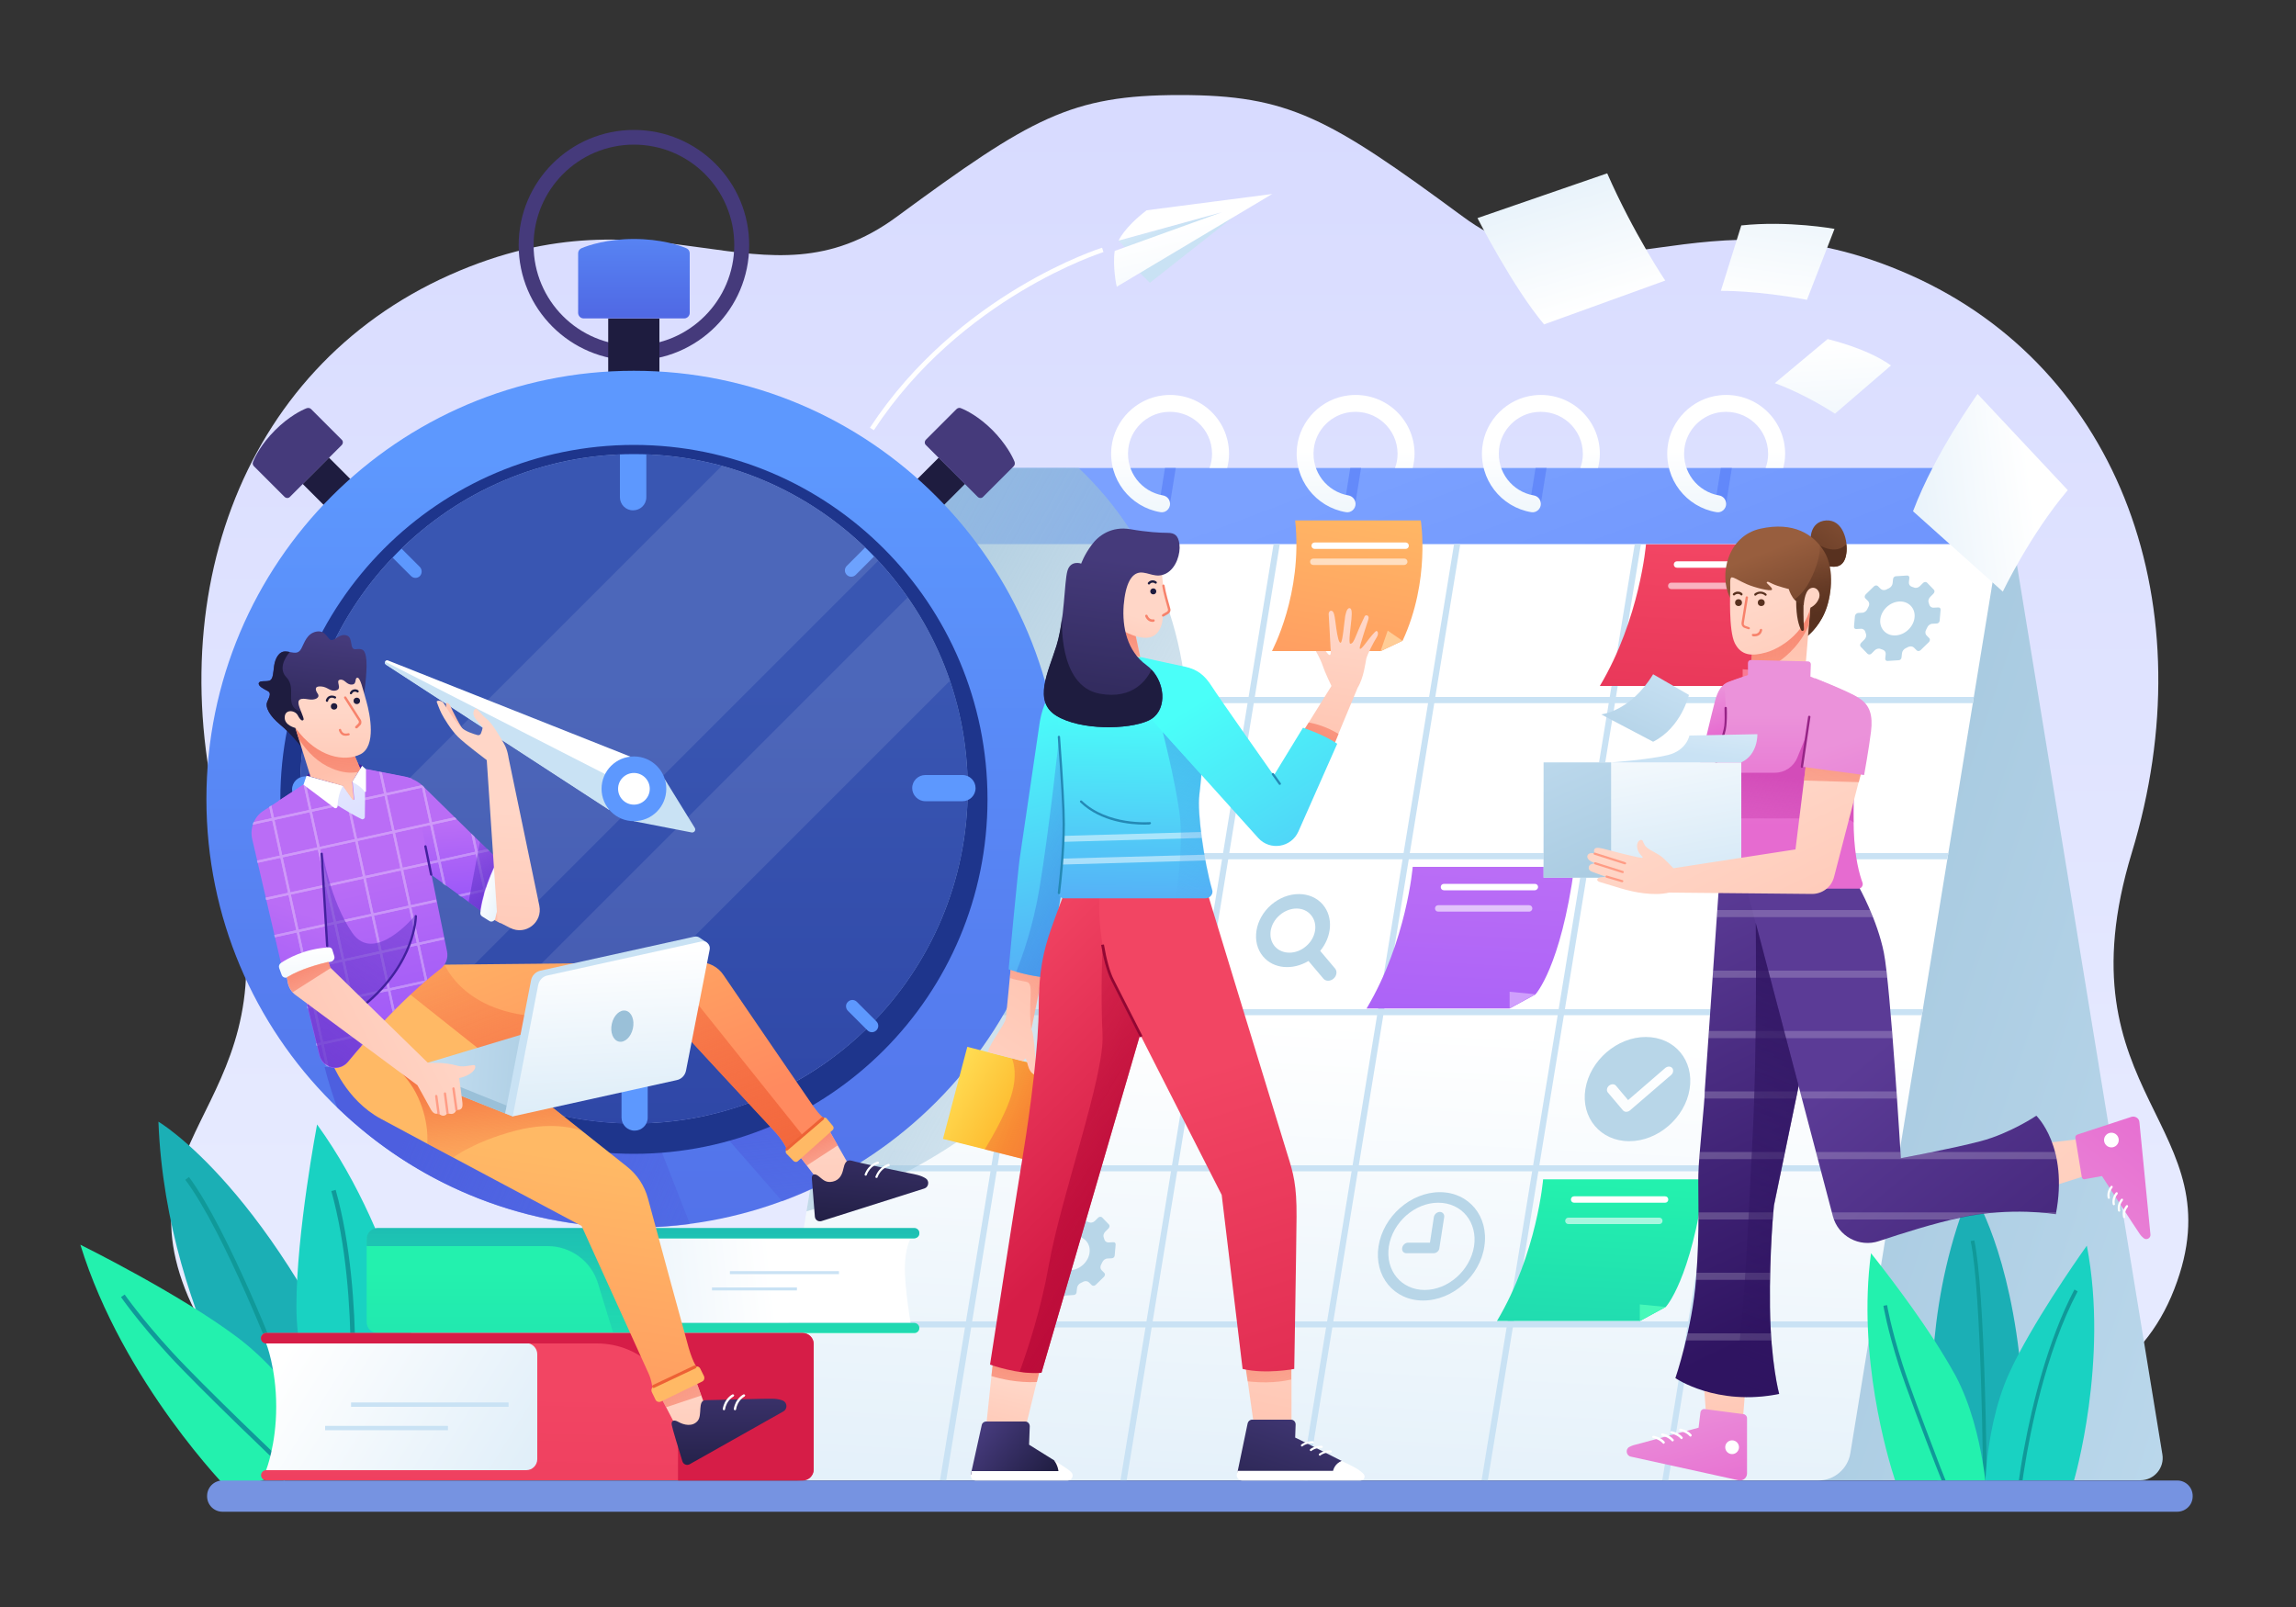 <?xml version="1.0" encoding="UTF-8"?>
<!-- Generator: Adobe Illustrator 24.1.1, SVG Export Plug-In . SVG Version: 6.00 Build 0)  -->
<svg xmlns="http://www.w3.org/2000/svg" xmlns:xlink="http://www.w3.org/1999/xlink" version="1.1" id="Illustration" x="0px" y="0px" viewBox="0 0 1000 700" xml:space="preserve">
<rect x="0" y="0" width="1000" height="700" fill="#333333" stroke="none"/>
<g id="Background">
	<linearGradient id="SVGID_1_" gradientUnits="userSpaceOnUse" x1="513.85" y1="20.233" x2="513.85" y2="514.415">
		<stop offset="0" style="stop-color:#D7DAFF"></stop>
		<stop offset="1" style="stop-color:#E6EAFF"></stop>
	</linearGradient>
	<path fill="url(#SVGID_1_)" d="M928.5,371.4c32.4-106.5-4.6-210.7-96.5-251.6s-136.3,17.7-194.8-25.4c-58.5-43.1-75.8-53-123.3-53   c-47.6,0-64.8,10-123.3,53c-58.5,43.1-102.9-15.6-194.8,25.4s-129,145.1-96.5,251.6S52.8,489.6,80.6,561.5   c27.8,71.9,121.6,57.4,192.7,57.4s240.5,0,240.5,0s169.4,0,240.5,0c71.1,0,164.9,14.5,192.7-57.4   C974.9,489.6,896.1,477.9,928.5,371.4z"></path>
	<g id="Paper_Plane">
		<g>
			<path fill="#FFFFFF" d="M380.6,187.4l-1.7-1.1c38.4-58.6,100.5-78.2,101.1-78.4l0.6,1.9C480.1,110,418.6,129.4,380.6,187.4z"></path>
		</g>
		<g>
			
				<linearGradient id="SVGID_2_" gradientUnits="userSpaceOnUse" x1="457.206" y1="145.302" x2="447.026" y2="124.772" gradientTransform="matrix(-0.597 0.803 0.803 0.597 666.749 -353.216)">
				<stop offset="0" style="stop-color:#C9E2F4"></stop>
				<stop offset="1" style="stop-color:#EAF5FF"></stop>
			</linearGradient>
			<polygon fill="url(#SVGID_2_)" points="487.1,104.8 492.9,110.7 532.2,92.4    "></polygon>
			<polygon fill="#C9E2F4" points="495.8,118.1 500.8,123.2 537.2,94.5    "></polygon>
			<polygon fill="#C9E2F4" points="496.5,118.8 537.2,94.5 498.6,120.9    "></polygon>
			
				<linearGradient id="SVGID_3_" gradientUnits="userSpaceOnUse" x1="533.254" y1="250.792" x2="450.213" y2="149.827" gradientTransform="matrix(-0.597 0.803 0.803 0.597 666.749 -353.216)">
				<stop offset="0" style="stop-color:#C9E2F4"></stop>
				<stop offset="1" style="stop-color:#FFFFFF"></stop>
			</linearGradient>
			<path fill="url(#SVGID_3_)" d="M485.5,109.3l46.8-16.9l-45.1,12.4c0,0,2.3-5.6,12.2-13.2l54.7-7.1l-67.7,40.4     C486.3,124.9,484.5,115.9,485.5,109.3z"></path>
		</g>
	</g>
</g>
<g id="Schedule">
	<linearGradient id="SVGID_4_" gradientUnits="userSpaceOnUse" x1="657.958" y1="388.024" x2="1144.046" y2="548.357">
		<stop offset="0" style="stop-color:#9AC0D8"></stop>
		<stop offset="1" style="stop-color:#C9E2F4"></stop>
	</linearGradient>
	<path fill="url(#SVGID_4_)" d="M873.5,215.7l68.3,417.8c1,5.9-3.6,11.3-9.6,11.3H698.7L873.5,215.7"></path>
	<linearGradient id="SVGID_5_" gradientUnits="userSpaceOnUse" x1="580.85" y1="865.366" x2="602.907" y2="446.295">
		<stop offset="0" style="stop-color:#C9E2F4"></stop>
		<stop offset="1" style="stop-color:#FFFFFF"></stop>
	</linearGradient>
	<path fill="url(#SVGID_5_)" d="M416.2,203.8h443.1c8.7,0,15.4,7.8,14,16.4L805.9,633c-1.1,6.8-7,11.9-14,11.9H348.8   c-8.7,0-15.4-7.8-14-16.4l67.4-412.7C403.4,208.9,409.3,203.8,416.2,203.8z"></path>
	<path fill="#B8D6E8" d="M581.5,421.9l-6.5-7.7c5.1-6.2,5.8-14.6,1.2-20.1c-5.2-6.2-15.3-6.2-22.5,0c-7.2,6.2-8.8,16.3-3.6,22.5   c4.6,5.5,12.9,6.1,19.8,2l6.5,7.7c1,1.2,3,1.2,4.4,0C582.2,425.1,582.5,423.1,581.5,421.9 M555.2,412.2c-3.2-3.8-2.2-9.9,2.2-13.6   c4.4-3.8,10.5-3.8,13.6,0c3.2,3.8,2.2,9.9-2.2,13.6C564.5,415.9,558.4,415.9,555.2,412.2"></path>
	<linearGradient id="SVGID_6_" gradientUnits="userSpaceOnUse" x1="758.664" y1="550.246" x2="622.441" y2="189.955">
		<stop offset="0" style="stop-color:#567CF7"></stop>
		<stop offset="1" style="stop-color:#7BA1FF"></stop>
	</linearGradient>
	<path fill="url(#SVGID_6_)" d="M859.3,203.8H416.2c-6.9,0-12.9,5-14,11.9l-3.5,21.3h471.8l2.7-16.7   C874.7,211.7,868.1,203.8,859.3,203.8z"></path>
	<g>
		<g>
			<g>
				<polygon fill="#C9E2F4" points="793.3,237 726.6,644.9 724,644.8 790.6,237     "></polygon>
			</g>
			<g>
				<polygon fill="#C9E2F4" points="714.7,237 648,644.9 645.3,644.8 712,237     "></polygon>
			</g>
			<g>
				<polygon fill="#C9E2F4" points="636,237 569.4,644.9 566.7,644.8 633.3,237     "></polygon>
			</g>
			<g>
				<polyline fill="#C9E2F4" points="490.7,644.9 488,644.9 554.7,237 557.4,237     "></polyline>
			</g>
			<g>
				<polygon fill="#C9E2F4" points="478.7,237 412.1,644.9 409.4,644.8 476.1,237     "></polygon>
			</g>
		</g>
		<g>
			<g>
				<polygon fill="#C9E2F4" points="859.7,303.6 859.3,306.3 387.5,306.3 387.9,303.6     "></polygon>
			</g>
			<g>
				<polygon fill="#C9E2F4" points="848.6,371.6 848.1,374.3 376.4,374.3 376.8,371.6     "></polygon>
			</g>
			<g>
				<polygon fill="#C9E2F4" points="837.5,439.6 837,442.2 365.2,442.2 365.7,439.6     "></polygon>
			</g>
			<g>
				<polygon fill="#C9E2F4" points="826.4,507.6 825.9,510.2 354.1,510.2 354.6,507.6     "></polygon>
			</g>
			<g>
				<polygon fill="#C9E2F4" points="815.2,575.6 814.8,578.2 343,578.2 343.5,575.6     "></polygon>
			</g>
		</g>
	</g>
	<g>
		<linearGradient id="SVGID_7_" gradientUnits="userSpaceOnUse" x1="631.792" y1="572.023" x2="642.009" y2="379.476">
			<stop offset="0" style="stop-color:#8E4EF9"></stop>
			<stop offset="1" style="stop-color:#BA6DF6"></stop>
		</linearGradient>
		<path fill="url(#SVGID_7_)" d="M615.3,377.5c0,0-2.6,32.4-20.1,61.8h62.3l11.2-6.1c0,0,11-11.6,17-55.6H615.3z"></path>
		<polygon fill="#CF9FFC" points="657.5,439.2 657.5,432 668.7,433.1   "></polygon>
		<path fill="#FFFFFF" d="M668.5,387.8h-39.6c-0.8,0-1.4-0.6-1.4-1.4l0,0c0-0.8,0.6-1.4,1.4-1.4h39.6c0.8,0,1.4,0.6,1.4,1.4l0,0    C669.9,387.1,669.2,387.8,668.5,387.8z"></path>
		<path opacity="0.6" fill="#FFFFFF" d="M666,397.1h-39.6c-0.8,0-1.4-0.6-1.4-1.4l0,0c0-0.8,0.6-1.4,1.4-1.4H666    c0.8,0,1.4,0.6,1.4,1.4l0,0C667.4,396.4,666.8,397.1,666,397.1z"></path>
	</g>
	<g>
		<linearGradient id="SVGID_8_" gradientUnits="userSpaceOnUse" x1="688.504" y1="708.196" x2="698.721" y2="515.649">
			<stop offset="0" style="stop-color:#1BAFB5"></stop>
			<stop offset="1" style="stop-color:#23F1AE"></stop>
		</linearGradient>
		<path fill="url(#SVGID_8_)" d="M672.1,513.6c0,0-2.6,32.4-20.1,61.8h62.3l11.2-6.1c0,0,11-11.6,17-55.6H672.1z"></path>
		<polygon fill="#46F9B9" points="714.2,575.4 714.2,568.2 725.5,569.3   "></polygon>
		<path fill="#FFFFFF" d="M725.2,523.9h-39.6c-0.8,0-1.4-0.6-1.4-1.4l0,0c0-0.8,0.6-1.4,1.4-1.4h39.6c0.8,0,1.4,0.6,1.4,1.4l0,0    C726.6,523.3,726,523.9,725.2,523.9z"></path>
		<path opacity="0.6" fill="#FFFFFF" d="M722.7,533.2h-39.6c-0.8,0-1.4-0.6-1.4-1.4l0,0c0-0.8,0.6-1.4,1.4-1.4h39.6    c0.8,0,1.4,0.6,1.4,1.4l0,0C724.1,532.6,723.5,533.2,722.7,533.2z"></path>
	</g>
	<path fill="#B8D6E8" d="M716.8,451.7c-12.5,0-24.3,10.2-26.3,22.7c-2,12.5,6.6,22.7,19.1,22.7s24.3-10.2,26.3-22.7   C737.9,461.9,729.4,451.7,716.8,451.7z M727.9,468.2l-18,15.5c-0.5,0.4-1.1,0.6-1.6,0.6s-1-0.2-1.4-0.6l-6.6-7.8   c-0.7-0.8-0.5-2.2,0.5-3c1-0.8,2.3-0.8,3,0l5.3,6.3l16.2-14c1-0.8,2.3-0.8,3,0C729,466,728.8,467.4,727.9,468.2z"></path>
	<g>
		<g>
			<path fill="#B8D6E8" d="M619.8,566.5c-12.7,0-21.4-10.6-19.4-23.6c2-13,14-23.6,26.7-23.6c12.7,0,21.4,10.6,19.4,23.6     C644.6,555.9,632.6,566.5,619.8,566.5z M626.4,523.9c-10.2,0-19.8,8.5-21.5,19c-1.6,10.5,5.4,19,15.6,19c10.2,0,19.8-8.5,21.5-19     C643.6,532.4,636.7,523.9,626.4,523.9z"></path>
		</g>
		<g>
			<path fill="#B8D6E8" d="M624.4,545.9h-11.8c-1.3,0-2.1-1-1.9-2.3c0.2-1.3,1.4-2.3,2.6-2.3h9.5l1.7-11.1c0.2-1.3,1.4-2.3,2.6-2.3     s2.1,1,1.9,2.3l-2.1,13.5C626.8,544.9,625.6,545.9,624.4,545.9z"></path>
		</g>
	</g>
	<path fill="#B8D6E8" d="M807.9,268.3l-0.4,4.6c-0.1,0.7,0.4,1.2,1.1,1.1l1.8-0.1c1-0.1,1.8,0.5,2,1.3c0.1,0.3,0.2,0.6,0.3,0.9   c0.3,0.8,0,1.8-0.7,2.5l-1.4,1.4c-0.5,0.5-0.6,1.3-0.2,1.7l3,3.1c0.4,0.4,1.2,0.4,1.7-0.1l1.4-1.4c0.7-0.7,1.8-1,2.6-0.6   c0.3,0.1,0.6,0.2,0.9,0.3c0.9,0.3,1.4,1.1,1.3,2l-0.2,1.8c-0.1,0.7,0.4,1.2,1.1,1.1l4.7-0.3c0.7,0,1.3-0.6,1.3-1.3l0.2-1.8   c0.1-0.9,0.8-1.8,1.7-2.2c0.3-0.1,0.7-0.3,1-0.5c0.9-0.4,1.9-0.3,2.5,0.3l1.2,1.2c0.4,0.4,1.2,0.4,1.7-0.1l3.6-3.5   c0.5-0.5,0.6-1.3,0.2-1.7l-1.2-1.2c-0.6-0.6-0.7-1.6-0.2-2.5c0.2-0.3,0.3-0.6,0.5-1c0.4-0.9,1.3-1.6,2.3-1.6l1.8-0.1   c0.7,0,1.3-0.6,1.3-1.3l0.4-4.6c0.1-0.7-0.4-1.2-1.1-1.1l-1.8,0.1c-1,0.1-1.8-0.5-2-1.3c-0.1-0.3-0.2-0.6-0.3-0.9   c-0.3-0.8,0-1.8,0.7-2.5l1.4-1.4c0.5-0.5,0.6-1.3,0.2-1.7l-3-3.1c-0.4-0.4-1.2-0.4-1.7,0.1l-1.4,1.4c-0.7,0.7-1.8,1-2.6,0.6   c-0.3-0.1-0.6-0.2-0.9-0.3c-0.9-0.3-1.4-1.1-1.3-2l0.2-1.8c0.1-0.7-0.4-1.2-1.1-1.1l-4.7,0.3c-0.7,0-1.3,0.6-1.3,1.3l-0.2,1.8   c-0.1,0.9-0.8,1.8-1.7,2.2c-0.3,0.1-0.7,0.3-1,0.5c-0.9,0.4-1.9,0.3-2.5-0.3l-1.2-1.2c-0.4-0.4-1.2-0.4-1.7,0.1l-3.6,3.5   c-0.5,0.5-0.6,1.3-0.2,1.7l1.2,1.2c0.6,0.6,0.7,1.6,0.2,2.5c-0.2,0.3-0.3,0.6-0.5,1c-0.4,0.9-1.3,1.6-2.3,1.6l-1.8,0.1   C808.6,267.1,808,267.7,807.9,268.3 M818.9,270.4c0.1-4.4,4.2-8.4,8.7-8.4c3.7,0,6.4,2.8,6.3,6.4c-0.1,4.4-4.2,8.4-8.7,8.4   C821.5,276.8,818.8,274,818.9,270.4"></path>
	<path fill="#B8D6E8" d="M448.6,544.8l-0.4,4.6c-0.1,0.7,0.4,1.2,1.1,1.1l1.8-0.1c1-0.1,1.8,0.5,2,1.3c0.1,0.3,0.2,0.6,0.3,0.9   c0.3,0.8,0,1.8-0.7,2.5l-1.4,1.4c-0.5,0.5-0.6,1.3-0.2,1.7l3,3.1c0.4,0.4,1.2,0.4,1.7-0.1l1.4-1.4c0.7-0.7,1.8-1,2.6-0.6   c0.3,0.1,0.6,0.2,0.9,0.3c0.9,0.3,1.4,1.1,1.3,2l-0.2,1.8c-0.1,0.7,0.4,1.2,1.1,1.1l4.7-0.3c0.7,0,1.3-0.6,1.3-1.3l0.2-1.8   c0.1-0.9,0.8-1.8,1.7-2.2c0.3-0.1,0.7-0.3,1-0.5c0.9-0.4,1.9-0.3,2.5,0.3l1.2,1.2c0.4,0.4,1.2,0.4,1.7-0.1l3.6-3.5   c0.5-0.5,0.6-1.3,0.2-1.7l-1.2-1.2c-0.6-0.6-0.7-1.6-0.2-2.5c0.2-0.3,0.3-0.6,0.5-1c0.4-0.9,1.3-1.6,2.3-1.6l1.8-0.1   c0.7,0,1.3-0.6,1.3-1.3l0.4-4.6c0.1-0.7-0.4-1.2-1.1-1.1l-1.8,0.1c-1,0.1-1.8-0.5-2-1.3c-0.1-0.3-0.2-0.6-0.3-0.9   c-0.3-0.8,0-1.8,0.7-2.5l1.4-1.4c0.5-0.5,0.6-1.3,0.2-1.7l-3-3.1c-0.4-0.4-1.2-0.4-1.7,0.1l-1.4,1.4c-0.7,0.7-1.8,1-2.6,0.6   c-0.3-0.1-0.6-0.2-0.9-0.3c-0.9-0.3-1.4-1.1-1.3-2l0.2-1.8c0.1-0.7-0.4-1.2-1.1-1.1l-4.7,0.3c-0.7,0-1.3,0.6-1.3,1.3l-0.2,1.8   c-0.1,0.9-0.8,1.8-1.7,2.2c-0.3,0.1-0.7,0.3-1,0.5c-0.9,0.4-1.9,0.3-2.5-0.3l-1.2-1.2c-0.4-0.4-1.2-0.4-1.7,0.1l-3.6,3.5   c-0.5,0.5-0.6,1.3-0.2,1.7l1.2,1.2c0.6,0.6,0.7,1.6,0.2,2.5c-0.2,0.3-0.3,0.6-0.5,1c-0.4,0.9-1.3,1.6-2.3,1.6l-1.8,0.1   C449.3,543.6,448.7,544.2,448.6,544.8 M459.6,546.9c0.1-4.4,4.2-8.4,8.7-8.4c3.7,0,6.4,2.8,6.3,6.4c-0.1,4.4-4.2,8.4-8.7,8.4   C462.2,553.3,459.5,550.5,459.6,546.9"></path>
	<g>
		<linearGradient id="SVGID_9_" gradientUnits="userSpaceOnUse" x1="733.322" y1="431.519" x2="743.538" y2="238.972">
			<stop offset="0" style="stop-color:#D61D47"></stop>
			<stop offset="1" style="stop-color:#F24563"></stop>
		</linearGradient>
		<path fill="url(#SVGID_9_)" d="M716.9,237c0,0-2.6,32.4-20.1,61.8H759l11.2-6.1c0,0,11-11.6,17-55.6H716.9z"></path>
		<polygon fill="#F97A95" points="759,298.7 759,291.5 770.3,292.6   "></polygon>
		<path fill="#FFFFFF" d="M770,247.3h-39.6c-0.8,0-1.4-0.6-1.4-1.4l0,0c0-0.8,0.6-1.4,1.4-1.4H770c0.8,0,1.4,0.6,1.4,1.4l0,0    C771.4,246.6,770.8,247.3,770,247.3z"></path>
		<path opacity="0.6" fill="#FFFFFF" d="M767.5,256.6h-39.6c-0.8,0-1.4-0.6-1.4-1.4v0c0-0.8,0.6-1.4,1.4-1.4h39.6    c0.8,0,1.4,0.6,1.4,1.4v0C768.9,255.9,768.3,256.6,767.5,256.6z"></path>
	</g>
	<g>
		<defs>
			<path id="SVGID_10_" d="M416.2,203.8h443.1c8.7,0,15.4,7.8,14,16.4L805.9,633c-1.1,6.8-7,11.9-14,11.9H348.8     c-8.7,0-15.4-7.8-14-16.4l67.4-412.7C403.4,208.9,409.3,203.8,416.2,203.8z"></path>
		</defs>
		<clipPath id="SVGID_11_">
			<use xlink:href="#SVGID_10_" overflow="visible"></use>
		</clipPath>
		<linearGradient id="SVGID_12_" gradientUnits="userSpaceOnUse" x1="261.978" y1="310.863" x2="615.728" y2="508.097">
			<stop offset="0" style="stop-color:#9AC0D8"></stop>
			<stop offset="1" style="stop-color:#9AC0D8;stop-opacity:0"></stop>
		</linearGradient>
		<path clip-path="url(#SVGID_11_)" fill="url(#SVGID_12_)" d="M358.4,161.5c-102.8,0-199.4,83.6-215.8,186.6    c-16.3,103.1,53.8,186.6,156.6,186.6S498.7,451.2,515,348.1C531.4,245.1,461.2,161.5,358.4,161.5z"></path>
	</g>
	<g>
		<polygon opacity="0.6" fill="#567CF7" points="509.6,219.4 512.1,203.8 507.4,203.8 504.9,219.4   "></polygon>
		<polygon opacity="0.6" fill="#567CF7" points="671.1,219.4 673.6,203.8 668.8,203.8 666.3,219.4   "></polygon>
		<polygon opacity="0.6" fill="#567CF7" points="590.3,219.4 592.8,203.8 588.1,203.8 585.6,219.4   "></polygon>
		<polygon opacity="0.6" fill="#567CF7" points="751.8,219.4 754.3,203.8 749.5,203.8 747,219.4   "></polygon>
		<linearGradient id="SVGID_13_" gradientUnits="userSpaceOnUse" x1="509.629" y1="293.762" x2="509.629" y2="196.326">
			<stop offset="0" style="stop-color:#C9E2F4"></stop>
			<stop offset="1" style="stop-color:#FFFFFF"></stop>
		</linearGradient>
		<path fill="url(#SVGID_13_)" d="M506.5,215.8c-9.3-1.6-16.2-10.2-15.1-20.2c0.9-8.4,7.7-15.2,16.1-16.1    c11.1-1.2,20.4,7.4,20.4,18.2c0,2.1-0.4,4.2-1.1,6.1h7.7c0.5-2,0.8-4,0.8-6.1c0-15.2-13.1-27.2-28.6-25.5    c-11.8,1.3-21.3,10.8-22.6,22.6c-1.5,14,8.2,26.1,21.3,28.3c2.2,0.4,4.2-1.4,4.2-3.6v0C509.6,217.6,508.3,216.1,506.5,215.8z"></path>
		<linearGradient id="SVGID_14_" gradientUnits="userSpaceOnUse" x1="590.352" y1="293.762" x2="590.352" y2="196.326">
			<stop offset="0" style="stop-color:#C9E2F4"></stop>
			<stop offset="1" style="stop-color:#FFFFFF"></stop>
		</linearGradient>
		<path fill="url(#SVGID_14_)" d="M587.3,215.8c-9.3-1.6-16.2-10.2-15.1-20.2c0.9-8.4,7.7-15.2,16.1-16.1    c11.1-1.2,20.4,7.4,20.4,18.2c0,2.1-0.4,4.2-1.1,6.1h7.7c0.5-2,0.8-4,0.8-6.1c0-15.2-13.1-27.2-28.6-25.5    c-11.8,1.3-21.3,10.8-22.6,22.6c-1.5,14,8.2,26.1,21.3,28.3c2.2,0.4,4.2-1.4,4.2-3.6v0C590.4,217.6,589,216.1,587.3,215.8z"></path>
		<linearGradient id="SVGID_15_" gradientUnits="userSpaceOnUse" x1="671.076" y1="293.762" x2="671.076" y2="196.326">
			<stop offset="0" style="stop-color:#C9E2F4"></stop>
			<stop offset="1" style="stop-color:#FFFFFF"></stop>
		</linearGradient>
		<path fill="url(#SVGID_15_)" d="M668,215.8c-9.3-1.6-16.2-10.2-15.1-20.2c0.9-8.4,7.7-15.2,16.1-16.1c11.1-1.2,20.4,7.4,20.4,18.2    c0,2.1-0.4,4.2-1.1,6.1h7.7c0.5-2,0.8-4,0.8-6.1c0-15.2-13.1-27.2-28.6-25.5c-11.8,1.3-21.3,10.8-22.6,22.6    c-1.5,14,8.2,26.1,21.3,28.3c2.2,0.4,4.2-1.4,4.2-3.6v0C671.1,217.6,669.8,216.1,668,215.8z"></path>
		<linearGradient id="SVGID_16_" gradientUnits="userSpaceOnUse" x1="751.799" y1="293.762" x2="751.799" y2="196.326">
			<stop offset="0" style="stop-color:#C9E2F4"></stop>
			<stop offset="1" style="stop-color:#FFFFFF"></stop>
		</linearGradient>
		<path fill="url(#SVGID_16_)" d="M748.7,215.8c-9.3-1.6-16.2-10.2-15.1-20.2c0.9-8.4,7.7-15.2,16.1-16.1    c11.1-1.2,20.4,7.4,20.4,18.2c0,2.1-0.4,4.2-1.1,6.1h7.7c0.5-2,0.8-4,0.8-6.1c0-15.2-13.1-27.2-28.6-25.5    c-11.8,1.3-21.3,10.8-22.6,22.6c-1.5,14,8.2,26.1,21.3,28.3c2.2,0.4,4.2-1.4,4.2-3.6v0C751.8,217.6,750.5,216.1,748.7,215.8z"></path>
	</g>
</g>
<g id="Plant_Decor">
	<g>
		<path fill="#1BAFB5" d="M881.7,639.6c0,1.7-0.1,3.5-0.1,5.3h-37.7c-0.3-1.9-0.6-4.2-0.9-6.8c0,0,0,0,0,0c-0.2-1.9-0.4-3.9-0.6-6.1    c-1.1-12.2-1.7-29.1,0.1-48.3c1.9-20.2,6.5-43,15.9-65.7c0,0,15,21.5,21,71.5c1.4,11.8,2.3,25.2,2.4,40.3    C881.8,633,881.8,636.2,881.7,639.6z"></path>
		<path fill="#109999" d="M865.3,644.9c0-0.5-0.6-81.7-5.4-104.6l-1.6,0.3c4.8,22.6,5.4,103.6,5.4,104.1L865.3,644.9z"></path>
		<path fill="#23F1AE" d="M864.7,644.9h-39.3c-3.3-10.1-16.5-54.4-10.5-99c0,0,15.1,18.7,27.5,37.8c3.4,5.3,6.6,10.6,9.3,15.5    c6.7,12.6,10.1,27.2,11.9,38C864.1,640,864.4,642.6,864.7,644.9L864.7,644.9L864.7,644.9z"></path>
		<path fill="#109999" d="M847.4,644.9h-1.7c-0.7-1.8-1.6-4.1-2.7-6.8c0,0,0,0,0,0c-4.8-12.4-12.6-32.9-16-43.4    c-5-15.7-6.7-25.8-6.7-25.9l1.6-0.3c0,0.1,1.7,10.1,6.7,25.7c2.9,9.1,9.1,25.5,13.8,37.8C844.4,637.4,846.2,642,847.4,644.9z"></path>
		<path fill="#19D2C2" d="M903.3,644.9h-3.8h-34.8v0c0.1-1.9,0.3-4.2,0.5-6.7c1.1-10.9,3.7-26.7,10-40.3c1.2-2.7,2.6-5.5,4.1-8.3    c11.7-22.1,29.6-47,29.6-47C918.6,592.9,903.3,644.9,903.3,644.9z"></path>
		<path fill="#109999" d="M904.9,562.5c-14.1,26.7-20.8,61.9-23.2,77.1c-0.4,2.2-0.6,4-0.8,5.3h-1.6c0.4-2.7,1.1-8.1,2.5-15.1    c3.3-17.7,10-45.8,21.7-68.1L904.9,562.5z"></path>
	</g>
	<g>
		<path fill="#1BAFB5" d="M123.6,645.1c0,0-51.2-67.9-54.6-156.5c0,0,50,29.2,94.3,136L123.6,645.1z"></path>
		<path fill="#109999" d="M122.8,596.3c-0.2-0.6-23.3-60.6-40.5-83.6l-1.6,1.2c17.1,22.7,40.1,82.5,40.3,83.1L122.8,596.3z"></path>
		<path fill="#23F1AE" d="M99.9,649.3c0,0-46.3-46.8-64.9-107.1c0,0,43,21.2,68.6,40.5s42.8,52.2,42.8,52.2L99.9,649.3z"></path>
		<path fill="#109999" d="M125.2,638.6c-0.4-0.3-36.4-34.6-50.1-49.5c-13.6-14.8-20.7-25.1-20.8-25.2l-1.6,1.1    c0.1,0.1,7.2,10.5,20.9,25.4c13.7,14.9,49.8,49.3,50.2,49.6L125.2,638.6z"></path>
		<path fill="#19D2C2" d="M184.6,606.1c0,0-9.5-65.1-46.5-116.3c0,0-9,47.1-9,79.2s15.9,65.6,15.9,65.6L184.6,606.1z"></path>
		<path fill="#109999" d="M144.3,518.8c13,46.6,7.2,107.5,7.1,108.1l2,0.2c0.1-0.6,5.9-61.9-7.2-108.8L144.3,518.8z"></path>
	</g>
</g>
<path id="Ground" fill="#7693E1" d="M948.2,658.5H96.9c-3.7,0-6.7-3-6.7-6.7v-0.2c0-3.7,3-6.7,6.7-6.7h851.4c3.7,0,6.7,3,6.7,6.7  v0.2C955,655.5,952,658.5,948.2,658.5z"></path>
<g id="Paper">
	<linearGradient id="SVGID_17_" gradientUnits="userSpaceOnUse" x1="654.192" y1="9.457" x2="692.367" y2="135.009">
		<stop offset="0" style="stop-color:#C9E2F4"></stop>
		<stop offset="1" style="stop-color:#FFFFFF"></stop>
	</linearGradient>
	<path fill="url(#SVGID_17_)" d="M700,75.5L643.5,95c0,0,15.3,30,29,46.3l52.8-19.1C725.2,122.2,711.3,101.3,700,75.5z"></path>
	<linearGradient id="SVGID_18_" gradientUnits="userSpaceOnUse" x1="789.932" y1="4.471" x2="771.269" y2="134.264">
		<stop offset="0" style="stop-color:#C9E2F4"></stop>
		<stop offset="1" style="stop-color:#FFFFFF"></stop>
	</linearGradient>
	<path fill="url(#SVGID_18_)" d="M758.4,98.2l-8.9,28.5c0,0,15.5-0.3,37.5,3.9l12-30.9C799.1,99.7,778.8,96,758.4,98.2z"></path>
	<linearGradient id="SVGID_19_" gradientUnits="userSpaceOnUse" x1="759.013" y1="228.951" x2="884.704" y2="212.367">
		<stop offset="0" style="stop-color:#C9E2F4"></stop>
		<stop offset="1" style="stop-color:#FFFFFF"></stop>
	</linearGradient>
	<path fill="url(#SVGID_19_)" d="M833.2,222.7l39.1,35c0,0,12-25,28.3-44.2l-39.3-41.9C861.4,171.7,843,196.7,833.2,222.7z"></path>
	<linearGradient id="SVGID_20_" gradientUnits="userSpaceOnUse" x1="805.33" y1="275.356" x2="797.474" y2="150.538">
		<stop offset="0" style="stop-color:#C9E2F4"></stop>
		<stop offset="1" style="stop-color:#FFFFFF"></stop>
	</linearGradient>
	<path fill="url(#SVGID_20_)" d="M823.6,159.2l-24.4,21c0,0-12.4-8.3-26.2-13.3l23-19.2C795.9,147.7,813.1,151.6,823.6,159.2z"></path>
</g>
<g id="Books">
	<g>
		<linearGradient id="SVGID_21_" gradientUnits="userSpaceOnUse" x1="169.38" y1="576.244" x2="336.782" y2="557.581">
			<stop offset="0" style="stop-color:#C9E2F4"></stop>
			<stop offset="1" style="stop-color:#FFFFFF"></stop>
		</linearGradient>
		<path fill="url(#SVGID_21_)" d="M396.6,539.5c0,0-2.5,4.1-2.5,13.1s2.5,23.6,2.5,23.6H271.7v-36.7H396.6z"></path>
		<rect x="317.9" y="553.7" fill="#C9E2F4" width="47.5" height="1.3"></rect>
		<rect x="310.1" y="560.8" fill="#C9E2F4" width="37" height="1.3"></rect>
		<linearGradient id="SVGID_22_" gradientUnits="userSpaceOnUse" x1="280.103" y1="755.916" x2="280.103" y2="553.8">
			<stop offset="0" style="stop-color:#1BAFB5"></stop>
			<stop offset="1" style="stop-color:#23F1AE"></stop>
		</linearGradient>
		<path fill="url(#SVGID_22_)" d="M280.1,544.3v27.2c0,2.6,2.1,4.8,4.8,4.8h113.3c1.2,0,2.2,1,2.2,2.2v0c0,1.2-1,2.2-2.2,2.2H164.5    c-2.6,0-4.8-2.1-4.8-4.8v-36.1c0-2.6,2.1-4.8,4.8-4.8h233.7c1.2,0,2.2,1,2.2,2.2l0,0c0,1.2-1,2.2-2.2,2.2H284.9    C282.2,539.5,280.1,541.7,280.1,544.3z"></path>
		<linearGradient id="SVGID_23_" gradientUnits="userSpaceOnUse" x1="280.103" y1="512.447" x2="280.103" y2="604.066">
			<stop offset="0" style="stop-color:#1BAFB5"></stop>
			<stop offset="1" style="stop-color:#1BAFB5;stop-opacity:0"></stop>
		</linearGradient>
		<path fill="url(#SVGID_23_)" d="M400.4,578.4L400.4,578.4c0-1.2-1-2.2-2.2-2.2H284.9c-2.6,0-4.8-2.1-4.8-4.8v-27.2    c0-2.6,2.1-4.8,4.8-4.8h113.2c1.1,0,2.1-0.8,2.3-1.9c0.2-1.4-0.8-2.6-2.2-2.6H164.5c-2.6,0-4.8,2.1-4.8,4.8v3.1h78.9    c10,0,18.9,6.6,21.8,16.1l6.6,21.5h131.2C399.4,580.7,400.4,579.7,400.4,578.4z"></path>
	</g>
	<linearGradient id="SVGID_24_" gradientUnits="userSpaceOnUse" x1="301.673" y1="690.39" x2="129.181" y2="581.805">
		<stop offset="0" style="stop-color:#C9E2F4"></stop>
		<stop offset="1" style="stop-color:#FFFFFF"></stop>
	</linearGradient>
	<path fill="url(#SVGID_24_)" d="M115.9,640.4h124.9v-55.3H115.9c0,0,4.4,10.9,4.4,27.6S115.9,640.4,115.9,640.4z"></path>
	<rect x="152.9" y="610.9" fill="#C9E2F4" width="68.6" height="1.9"></rect>
	<rect x="141.6" y="621.1" fill="#C9E2F4" width="53.5" height="1.9"></rect>
	<g>
		<linearGradient id="SVGID_25_" gradientUnits="userSpaceOnUse" x1="226.505" y1="947.281" x2="234.14" y2="606.255">
			<stop offset="0" style="stop-color:#D61D47"></stop>
			<stop offset="1" style="stop-color:#F24563"></stop>
		</linearGradient>
		<path fill="url(#SVGID_25_)" d="M234,589.9v45.7c0,2.6-2.1,4.8-4.8,4.8H115.9c-1.2,0-2.2,1-2.2,2.2v0c0,1.2,1,2.2,2.2,2.2h233.7    c2.6,0,4.8-2.1,4.8-4.8v-54.6c0-2.6-2.1-4.8-4.8-4.8H115.9c-1.2,0-2.2,1-2.2,2.2l0,0c0,1.2,1,2.2,2.2,2.2h113.3    C231.9,585.1,234,587.3,234,589.9z"></path>
	</g>
	<path fill="#D61D47" d="M349.6,580.7h-14.4h-39.9H116c-1.1,0-2.1,0.8-2.3,1.9c-0.2,1.4,0.8,2.6,2.2,2.6h113.3H260   c19.5,0,35.3,15.8,35.3,35.3v24.4h54.3c2.6,0,4.8-2.1,4.8-4.8v-54.6C354.4,582.8,352.2,580.7,349.6,580.7z"></path>
</g>
<g id="Stopwatch_1_">
	<g id="Stopwatch">
		<path fill="#453A7B" d="M276.1,56.6c-27.7,0-50.2,22.5-50.2,50.2s22.5,50.2,50.2,50.2c27.7,0,50.2-22.5,50.2-50.2    S303.8,56.6,276.1,56.6z M276.1,150.5c-24.2,0-43.7-19.6-43.7-43.7S251.9,63,276.1,63c24.2,0,43.7,19.6,43.7,43.7    S300.2,150.5,276.1,150.5z"></path>
		<rect x="264.9" y="138.7" fill="#1E1C3F" width="22.3" height="25.3"></rect>
		<linearGradient id="SVGID_26_" gradientUnits="userSpaceOnUse" x1="276.055" y1="150.202" x2="276.055" y2="77.176">
			<stop offset="0" style="stop-color:#4D5FDF"></stop>
			<stop offset="1" style="stop-color:#5D98FE"></stop>
		</linearGradient>
		<path fill="url(#SVGID_26_)" d="M276.1,104.1c-11.6,0-19.7,2.7-22.8,4c-0.9,0.4-1.5,1.2-1.5,2.2v26c0,1.3,1.1,2.4,2.4,2.4H298    c1.3,0,2.4-1.1,2.4-2.4v-26c0-1-0.6-1.8-1.5-2.2C295.8,106.8,287.7,104.1,276.1,104.1z"></path>
		<g>
			
				<rect x="136" y="202.4" transform="matrix(0.707 -0.707 0.707 0.707 -107.435 163.846)" fill="#1E1C3F" width="16.2" height="18.3"></rect>
			<path fill="#453A7B" d="M119.8,187.4c-6,6-8.7,11.5-9.6,13.8c-0.3,0.6-0.1,1.4,0.4,1.9l13.3,13.3c0.7,0.7,1.8,0.7,2.4,0     l22.5-22.5c0.7-0.7,0.7-1.8,0-2.4l-13.3-13.3c-0.5-0.5-1.2-0.6-1.9-0.4C131.3,178.7,125.8,181.4,119.8,187.4z"></path>
		</g>
		<g>
			
				<rect x="400" y="202.4" transform="matrix(0.707 0.707 -0.707 0.707 269.144 -226.555)" fill="#1E1C3F" width="16.2" height="18.3"></rect>
			<path fill="#453A7B" d="M432.3,187.4c-6-6-11.5-8.7-13.8-9.6c-0.6-0.3-1.4-0.1-1.9,0.4l-13.3,13.3c-0.7,0.7-0.7,1.8,0,2.4     l22.5,22.5c0.7,0.7,1.8,0.7,2.4,0l13.3-13.3c0.5-0.5,0.6-1.2,0.4-1.9C441,198.9,438.2,193.4,432.3,187.4z"></path>
		</g>
		<linearGradient id="SVGID_27_" gradientUnits="userSpaceOnUse" x1="276.055" y1="697.935" x2="276.055" y2="199.204">
			<stop offset="0" style="stop-color:#4D5FDF"></stop>
			<stop offset="1" style="stop-color:#5D98FE"></stop>
		</linearGradient>
		<path fill="url(#SVGID_27_)" d="M276.1,161.5c-102.8,0-186.2,83.6-186.2,186.6c0,103.1,83.4,186.6,186.2,186.6    s186.2-83.6,186.2-186.6C462.3,245.1,378.9,161.5,276.1,161.5z M276.1,489.4c-80.3,0-145.4-65.3-145.4-145.8    c0-80.5,65.1-145.8,145.4-145.8s145.4,65.3,145.4,145.8C421.5,424.1,356.4,489.4,276.1,489.4z"></path>
		<linearGradient id="SVGID_28_" gradientUnits="userSpaceOnUse" x1="182.69" y1="478.888" x2="385.157" y2="564.851">
			<stop offset="0" style="stop-color:#4D5FDF"></stop>
			<stop offset="1" style="stop-color:#4D5FDF;stop-opacity:0"></stop>
		</linearGradient>
		<path fill="url(#SVGID_28_)" d="M276.1,534.8c8.3,0,16.4-0.5,24.4-1.6l-17.2-44c-2.4,0.1-4.7,0.2-7.1,0.2    c-28.4,0-54.9-8.2-77.3-22.3l-57.5-2.3c0,0,1.6,7.1,5.4,17.5C180.2,514.8,225.8,534.8,276.1,534.8z"></path>
		<g>
			<linearGradient id="SVGID_29_" gradientUnits="userSpaceOnUse" x1="334.145" y1="455.184" x2="345.456" y2="566.031">
				<stop offset="0" style="stop-color:#4D5FDF"></stop>
				<stop offset="1" style="stop-color:#4D5FDF;stop-opacity:0"></stop>
			</linearGradient>
			<path fill="url(#SVGID_29_)" d="M339.6,474.8c-9.9,4.8-20.5,8.6-31.5,11.1l32.6,37.4c9.9-3.7,19.4-8.1,28.4-13.3L339.6,474.8z"></path>
		</g>
		<linearGradient id="SVGID_30_" gradientUnits="userSpaceOnUse" x1="276.055" y1="663.578" x2="276.055" y2="297.399">
			<stop offset="0" style="stop-color:#263A9D"></stop>
			<stop offset="1" style="stop-color:#3956B2"></stop>
		</linearGradient>
		<ellipse fill="url(#SVGID_30_)" cx="276.1" cy="343.6" rx="145.4" ry="145.8"></ellipse>
		<path fill="#5D98FE" d="M275.7,222.3L275.7,222.3c-3.2,0-5.7-2.6-5.7-5.7v-22h11.5v22C281.5,219.8,278.9,222.3,275.7,222.3z"></path>
		<path fill="#5D98FE" d="M368.8,250.4L368.8,250.4c-1.1-1.1-1.1-2.8,0-3.9l8.5-8.5c1.1-1.1,2.8-1.1,3.9,0v0c1.1,1.1,1.1,2.8,0,3.9    l-8.5,8.5C371.6,251.5,369.9,251.5,368.8,250.4z"></path>
		<path fill="#5D98FE" d="M182.9,250.9L182.9,250.9c-1.1,1.1-2.8,1.1-3.9,0l-8.5-8.5c-1.1-1.1-1.1-2.8,0-3.9v0    c1.1-1.1,2.8-1.1,3.9,0l8.5,8.5C183.9,248.1,183.9,249.8,182.9,250.9z"></path>
		<path fill="#1E358C" d="M276.1,193.8c-85,0-154,69.1-154,154.4c0,85.2,68.9,154.4,154,154.4s154-69.1,154-154.4    C430.1,262.9,361.1,193.8,276.1,193.8z M276.1,489.4c-80.3,0-145.4-65.3-145.4-145.8c0-80.5,65.1-145.8,145.4-145.8    s145.4,65.3,145.4,145.8C421.5,424.1,356.4,489.4,276.1,489.4z"></path>
		<path fill="#5D98FE" d="M369.3,436.4L369.3,436.4c1.1-1.1,2.8-1.1,3.9,0l8.5,8.5c1.1,1.1,1.1,2.8,0,3.9l0,0    c-1.1,1.1-2.8,1.1-3.9,0l-8.5-8.5C368.2,439.2,368.2,437.4,369.3,436.4z"></path>
		<path fill="#5D98FE" d="M183.3,436.8L183.3,436.8c1.1,1.1,1.1,2.8,0,3.9l-8.5,8.5c-1.1,1.1-2.8,1.1-3.9,0l0,0    c-1.1-1.1-1.1-2.8,0-3.9l8.5-8.5C180.5,435.8,182.2,435.8,183.3,436.8z"></path>
		<path fill="#5D98FE" d="M397.3,343.3L397.3,343.3c0-3.2,2.6-5.7,5.7-5.7h16.2c3.2,0,5.7,2.6,5.7,5.7l0,0c0,3.2-2.6,5.7-5.7,5.7    H403C399.9,349,397.3,346.4,397.3,343.3z"></path>
		<path fill="#5D98FE" d="M154.8,343.9L154.8,343.9c0,3.2-2.6,5.7-5.7,5.7h-16.2c-3.2,0-5.7-2.6-5.7-5.7l0,0c0-3.2,2.6-5.7,5.7-5.7    h16.2C152.2,338.2,154.8,340.8,154.8,343.9z"></path>
		<path fill="#5D98FE" d="M276.4,464.9L276.4,464.9c3.2,0,5.7,2.6,5.7,5.7v16.2c0,3.2-2.6,5.7-5.7,5.7l0,0c-3.2,0-5.7-2.6-5.7-5.7    v-16.2C270.6,467.4,273.2,464.9,276.4,464.9z"></path>
		<g>
			<defs>
				<ellipse id="SVGID_31_" cx="276.1" cy="343.6" rx="145.4" ry="145.8"></ellipse>
			</defs>
			<clipPath id="SVGID_32_">
				<use xlink:href="#SVGID_31_" overflow="visible"></use>
			</clipPath>
			<g opacity="0.1" clip-path="url(#SVGID_32_)">
				
					<rect x="215" y="36.5" transform="matrix(0.707 0.707 -0.707 0.707 299.449 -86.165)" fill="#FFFFFF" width="77.4" height="563.7"></rect>
				
					<rect x="289.8" y="92" transform="matrix(0.707 0.707 -0.707 0.707 354.914 -109.14)" fill="#FFFFFF" width="38.7" height="563.7"></rect>
			</g>
		</g>
	</g>
	<g>
		<path fill="#FFFFFF" d="M265.4,352.7l-97.3-63.3c-1-0.6-0.2-2.2,0.9-1.7l105.6,41.9L265.4,352.7z"></path>
		<path fill="#C9E2F4" d="M270.2,340.6l-102.5-52.4c-0.2,0.4-0.1,0.9,0.3,1.3l97.3,63.3L270.2,340.6z"></path>
		<path fill="#C9E2F4" d="M289.4,339.2l13.2,21.4c0.6,1-0.2,2.2-1.4,2l-25.2-4.9L289.4,339.2z"></path>
		<circle fill="#5D98FE" cx="276.1" cy="343.6" r="14.1"></circle>
		<circle fill="#FFFFFF" cx="276.1" cy="343.6" r="6.9"></circle>
	</g>
</g>
<g id="Man_1">
	<linearGradient id="SVGID_33_" gradientUnits="userSpaceOnUse" x1="191.84" y1="406.029" x2="188.73" y2="359.088">
		<stop offset="0" style="stop-color:#8E4EF9"></stop>
		<stop offset="1" style="stop-color:#BA6DF6"></stop>
	</linearGradient>
	<path fill="url(#SVGID_33_)" d="M159.4,335.1l17,3.3c3,0.6,5.8,2,8,4.2l33.1,32.5l-6.9,22.5l-44.4-32.3L159.4,335.1z"></path>
	<linearGradient id="SVGID_34_" gradientUnits="userSpaceOnUse" x1="215.176" y1="395.553" x2="193.119" y2="385.692">
		<stop offset="0" style="stop-color:#FFC0AC"></stop>
		<stop offset="1" style="stop-color:#FFD6C7"></stop>
	</linearGradient>
	<polygon fill="url(#SVGID_34_)" points="218.1,402.2 212.6,399.4 218.3,391.7  "></polygon>
	<linearGradient id="SVGID_35_" gradientUnits="userSpaceOnUse" x1="298.727" y1="655.838" x2="298.444" y2="602.676">
		<stop offset="0" style="stop-color:#FFC0AC"></stop>
		<stop offset="1" style="stop-color:#FFD6C7"></stop>
	</linearGradient>
	<polygon fill="url(#SVGID_35_)" points="288,608.9 297,626.2 309,617.6 302.9,600.9  "></polygon>
	<linearGradient id="SVGID_36_" gradientUnits="userSpaceOnUse" x1="284.536" y1="585.298" x2="324.195" y2="657.193">
		<stop offset="0" style="stop-color:#F7826B"></stop>
		<stop offset="1" style="stop-color:#F7826B;stop-opacity:0"></stop>
	</linearGradient>
	<polygon fill="url(#SVGID_36_)" points="302.9,600.9 288,608.9 290.1,613 305.4,607.9  "></polygon>
	<linearGradient id="SVGID_37_" gradientUnits="userSpaceOnUse" x1="361.032" y1="557.766" x2="359.618" y2="491.032">
		<stop offset="0" style="stop-color:#FFC0AC"></stop>
		<stop offset="1" style="stop-color:#FFD6C7"></stop>
	</linearGradient>
	<polygon fill="url(#SVGID_37_)" points="348.4,503.8 360.6,519.8 371.5,510.6 361.3,492.7  "></polygon>
	<linearGradient id="SVGID_38_" gradientUnits="userSpaceOnUse" x1="353.155" y1="493.243" x2="366.728" y2="524.914">
		<stop offset="0" style="stop-color:#F7826B"></stop>
		<stop offset="1" style="stop-color:#F7826B;stop-opacity:0"></stop>
	</linearGradient>
	<polygon fill="url(#SVGID_38_)" points="351.4,507.7 364.9,498.9 361.3,492.7 348.4,503.8  "></polygon>
	<linearGradient id="SVGID_39_" gradientUnits="userSpaceOnUse" x1="279.743" y1="496.479" x2="233.934" y2="376.018">
		<stop offset="0" style="stop-color:#FF8A5F"></stop>
		<stop offset="1" style="stop-color:#FFB965"></stop>
	</linearGradient>
	<path fill="url(#SVGID_39_)" d="M342.7,500.5c0,0-1.4-3.5-5.5-7.9c-4.1-4.3-40.8-44-40.8-44l-86.3,16.9l-38.1-34l21.5-11.3   l110.9-1.1c4.3,0,8.3,2,10.7,5.6c10,14.7,36.3,53.1,39,57c3.3,4.7,5.2,5.7,5.2,5.7L342.7,500.5z"></path>
	<linearGradient id="SVGID_40_" gradientUnits="userSpaceOnUse" x1="286.74" y1="530.77" x2="220.571" y2="357.713">
		<stop offset="0" style="stop-color:#F2663B"></stop>
		<stop offset="1" style="stop-color:#F2663B;stop-opacity:0"></stop>
	</linearGradient>
	<path fill="url(#SVGID_40_)" d="M210.1,465.5l86.3-16.9c0,0,36.6,39.7,40.8,44c4.1,4.3,5.5,7.9,5.5,7.9l7.1-5.7l-45.9-57.4   c0,0-24.3,4.8-62.8,5.5c-38.5,0.7-47.5-22.9-47.5-22.9L172,431.5L210.1,465.5z"></path>
	<linearGradient id="SVGID_41_" gradientUnits="userSpaceOnUse" x1="202.374" y1="667.412" x2="228.672" y2="501.14">
		<stop offset="0" style="stop-color:#FF8A5F"></stop>
		<stop offset="1" style="stop-color:#FFB965"></stop>
	</linearGradient>
	<path fill="url(#SVGID_41_)" d="M144.6,462.8c0,0,6,16.3,21.2,24.5c15.1,8.2,87.5,46.7,87.5,46.7s27.6,60.7,29.1,64.1   c1.6,3.4,1.8,7.1,1.8,7.1l19.6-9.2c0,0-1.8-1.9-3.8-8.7c-1.5-5.3-12.9-47-17.8-65.3c-1.5-5.5-4.7-10.4-9.2-13.9l-99.5-79   L144.6,462.8z"></path>
	<linearGradient id="SVGID_42_" gradientUnits="userSpaceOnUse" x1="211.847" y1="456.813" x2="216.655" y2="514.782">
		<stop offset="0" style="stop-color:#F2663B"></stop>
		<stop offset="1" style="stop-color:#F2663B;stop-opacity:0"></stop>
	</linearGradient>
	<path fill="url(#SVGID_42_)" d="M213.5,460.8l-39.4,5.8c9.1,8.7,12.6,22.2,12,31.5c0.1,0.1,0.2,0.1,0.3,0.2c1.6,0.9,3.3,1.8,5,2.7   c0.1,0.1,0.3,0.2,0.4,0.2c1.8,1,3.7,2,5.6,3c0,0,8.8-6.8,26.8-11.6c18-4.8,29.2,0,29.2,0L213.5,460.8z"></path>
	<linearGradient id="SVGID_43_" gradientUnits="userSpaceOnUse" x1="180.192" y1="496.776" x2="154.177" y2="380.838">
		<stop offset="0" style="stop-color:#8E4EF9"></stop>
		<stop offset="1" style="stop-color:#BA6DF6"></stop>
	</linearGradient>
	<path fill="url(#SVGID_43_)" d="M194.7,414.4c0.6,2.9-0.5,5.8-2.8,7.6c-4.6,3.5-12.9,10.5-22.9,20.9c-6.9,7.2-12.9,14.2-17.5,19.7   c-3.7,4.5-11,2.9-12.4-2.8l-10.1-41.5l-9.1-37.2l1.3-32.2l11-7.2l27.3-6.7l17,3.3c1,0.2,1.9,0.5,2.8,0.8l8.6,41.8L194.7,414.4z"></path>
	<linearGradient id="SVGID_44_" gradientUnits="userSpaceOnUse" x1="276.326" y1="464.123" x2="175.659" y2="456.488">
		<stop offset="0" style="stop-color:#9AC0D8"></stop>
		<stop offset="1" style="stop-color:#C9E2F4"></stop>
	</linearGradient>
	<polygon fill="url(#SVGID_44_)" points="223.3,486.3 174.1,466.6 270.9,437.5  "></polygon>
	<polygon fill="#9AC0D8" points="220,485 220,485 220.7,481.6 179.3,465 179.3,465 174.1,466.6  "></polygon>
	<linearGradient id="SVGID_45_" gradientUnits="userSpaceOnUse" x1="98.433" y1="465.78" x2="123.459" y2="394.521">
		<stop offset="0" style="stop-color:#8E4EF9"></stop>
		<stop offset="1" style="stop-color:#BA6DF6"></stop>
	</linearGradient>
	<path fill="url(#SVGID_45_)" d="M132.2,341.8l-17.5,11.4c-4,2.6-5.9,7.5-4.9,12.1l12.8,55.2l19.9-6.9l-4-68.6L132.2,341.8z"></path>
	<path fill="#43219E" d="M133.5,337.9c0,0,5.1-4.8,13.3-5.8s11,1.5,11,1.5l-4.3,7l-4,1.8L133.5,337.9z"></path>
	<path fill="#FFB965" d="M305,596.2l1.6,3.2c0.4,0.9,0.1,2-0.8,2.4l-17.9,8.7c-0.9,0.4-2,0.1-2.4-0.8l-1.6-3.3   c-0.4-0.9-0.1-2,0.8-2.4l18-8.5C303.5,594.9,304.6,595.3,305,596.2z"></path>
	<linearGradient id="SVGID_46_" gradientUnits="userSpaceOnUse" x1="317.49" y1="649.581" x2="317.49" y2="591.895">
		<stop offset="0" style="stop-color:#1E1C3F"></stop>
		<stop offset="1" style="stop-color:#453A7B"></stop>
	</linearGradient>
	<path fill="url(#SVGID_46_)" d="M300.4,637.8c-1.2,0.7-2.8,0.1-3.2-1.3c-1.5-4.8-4.4-14.4-4.6-15.7c-0.4-1.8,0.7-2.7,2.9-1.4   c2.3,1.3,6,2.2,8.3-0.4s-0.2-9.1,3.6-9.1c3.8,0,25.7-0.8,29.9-0.6c1.5,0.1,2.7,0.4,3.7,0.8c2,0.9,2,3.7,0.2,4.7L300.4,637.8z"></path>
	<g>
		<path fill="#FFFFFF" d="M315.3,614.3C315.2,614.3,315.2,614.3,315.3,614.3c-0.3,0-0.5-0.3-0.5-0.6c0.7-4.5,4.1-6.3,4.2-6.3    c0.2-0.1,0.5,0,0.7,0.2c0.1,0.2,0,0.5-0.2,0.7c0,0-3.1,1.6-3.7,5.6C315.7,614.2,315.5,614.3,315.3,614.3z"></path>
	</g>
	<g>
		<path fill="#FFFFFF" d="M320.1,614.3C320,614.3,320,614.3,320.1,614.3c-0.3,0-0.5-0.3-0.5-0.6c0.7-4.5,4.1-6.3,4.2-6.3    c0.2-0.1,0.5,0,0.7,0.2c0.1,0.2,0,0.5-0.2,0.7c0,0-3.1,1.6-3.7,5.6C320.5,614.2,320.3,614.3,320.1,614.3z"></path>
	</g>
	<linearGradient id="SVGID_47_" gradientUnits="userSpaceOnUse" x1="234" y1="393.483" x2="209.398" y2="385.565">
		<stop offset="0" style="stop-color:#C9E2F4"></stop>
		<stop offset="1" style="stop-color:#FFFFFF"></stop>
	</linearGradient>
	<path fill="url(#SVGID_47_)" d="M219,374.2l3.1,1.9c0.7,0.4,1,1.3,0.7,2.1c-1.1,2.5-3.4,8.3-5.2,14.5c-1,3.6-1.6,6-1.9,7.4   c-0.3,1.1-1.6,1.7-2.5,1.1l-3.2-2c-0.5-0.3-0.9-1-0.8-1.6c0.2-1.9,0.9-6.4,3.1-12.6c1.9-5.3,3.5-8.5,4.5-10.2   C217.1,374,218.1,373.7,219,374.2z"></path>
	<linearGradient id="SVGID_48_" gradientUnits="userSpaceOnUse" x1="199.005" y1="312.019" x2="203.14" y2="303.218">
		<stop offset="0" style="stop-color:#FFC0AC"></stop>
		<stop offset="1" style="stop-color:#FFD6C7"></stop>
	</linearGradient>
	<path fill="url(#SVGID_48_)" d="M194.3,308.4c0,0-0.1-1.4,0-2s1.3-0.2,1.9,1.2c0.5,1.3,4.6,9.7,6.5,11.4   C204.7,320.7,194.4,312.2,194.3,308.4z"></path>
	<path fill="#FFB965" d="M358.3,487.2l-15.6,13.4c-0.6,0.5-0.7,1.5-0.1,2l3,3.1c0.5,0.5,1.4,0.6,1.9,0.1l15.1-13.5   c0.6-0.5,0.6-1.4,0.1-1.9l-2.5-3C359.8,486.7,358.9,486.7,358.3,487.2z"></path>
	<linearGradient id="SVGID_49_" gradientUnits="userSpaceOnUse" x1="376.537" y1="541.049" x2="382.051" y2="477.849">
		<stop offset="0" style="stop-color:#1E1C3F"></stop>
		<stop offset="1" style="stop-color:#453A7B"></stop>
	</linearGradient>
	<path fill="url(#SVGID_49_)" d="M357.8,531.9c-1.4,0.4-2.8-0.5-2.9-2c-0.4-5-1.2-14.9-1.3-16.4c-0.2-2,1.1-2.6,2.9-1.2   s3.1,3.1,6.2,2.4c3.1-0.7,4.1-3.2,4.6-5.5c0.5-2.3,1.2-4.3,3.7-3.6c2.5,0.8,22.3,4.9,25.4,5.5c2,0.4,4.6,0.8,6.8,2.2   c1.7,1.1,1.3,3.8-0.6,4.4L357.8,531.9z"></path>
	<g>
		<path fill="#FFFFFF" d="M377.1,512.1c-0.1,0-0.1,0-0.2,0c-0.3-0.1-0.4-0.4-0.3-0.6c1.7-4.5,5.4-5.4,5.6-5.5    c0.3-0.1,0.5,0.1,0.6,0.4c0.1,0.3-0.1,0.5-0.4,0.6c-0.1,0-3.4,0.8-4.9,4.8C377.5,512,377.3,512.1,377.1,512.1z"></path>
	</g>
	<g>
		<path fill="#FFFFFF" d="M381.8,513.1c-0.1,0-0.1,0-0.2,0c-0.3-0.1-0.4-0.4-0.3-0.6c1.7-4.5,5.4-5.4,5.6-5.5    c0.3-0.1,0.5,0.1,0.6,0.4c0.1,0.3-0.1,0.5-0.4,0.6c-0.1,0-3.4,0.8-4.9,4.8C382.2,513,382,513.1,381.8,513.1z"></path>
	</g>
	<path fill="#C9E2F4" d="M307.9,410.6l-3.1-2.1l0,0c-0.7-0.5-1.5-0.7-2.4-0.5l-67,14.8c-2.1,0.5-3.7,2.1-4.1,4.2l-10.7,55.2l0,0   L220,485l3.3,1.3l4.2-3.7l64.2-14.2c2.1-0.5,3.7-2.1,4.1-4.2l10.1-51.7L307.9,410.6z"></path>
	<linearGradient id="SVGID_50_" gradientUnits="userSpaceOnUse" x1="270.098" y1="525.151" x2="264.442" y2="414.869">
		<stop offset="0" style="stop-color:#C9E2F4"></stop>
		<stop offset="1" style="stop-color:#FFFFFF"></stop>
	</linearGradient>
	<path fill="url(#SVGID_50_)" d="M223.3,486.3l11.1-57.2c0.4-2.1,2-3.8,4.1-4.2l67-14.8c2.1-0.5,4,1.4,3.6,3.5l-10.3,52.7   c-0.4,2.1-2,3.8-4.1,4.2L223.3,486.3z"></path>
	<g>
		<defs>
			<path id="SVGID_51_" d="M217.5,375.1l-33.1-32.5c-1.5-1.5-3.3-2.6-5.2-3.4l0,0c0,0,0,0-0.1,0c-0.4-0.1-0.7-0.3-1.1-0.4     c-0.1,0-0.3-0.1-0.4-0.1c-0.3-0.1-0.6-0.1-0.9-0.2c-0.1,0-0.3-0.1-0.4-0.1l-17-3.3l-27.2,6.7l0,0l-17.5,11.4     c-4,2.6-5.9,7.5-4.9,12.1l12.8,55.2l6.3-2.2l10.1,41.5c1.4,5.7,8.7,7.3,12.4,2.8c4.5-5.5,10.6-12.6,17.5-19.7     c10.1-10.4,18.4-17.4,22.9-20.9c2.3-1.8,3.4-4.7,2.8-7.6l-6.8-33.3l0,0l22.8,16.6L217.5,375.1z"></path>
		</defs>
		<clipPath id="SVGID_52_">
			<use xlink:href="#SVGID_51_" overflow="visible"></use>
		</clipPath>
		<g opacity="0.3" clip-path="url(#SVGID_52_)">
			<g>
				<g>
					
						<rect x="274.1" y="273.4" transform="matrix(0.977 -0.214 0.214 0.977 -71.907 67.379)" fill="#FFFFFF" width="1" height="183.4"></rect>
				</g>
				<g>
					
						<rect x="257.8" y="277" transform="matrix(0.977 -0.214 0.214 0.977 -73.052 63.971)" fill="#FFFFFF" width="1" height="183.4"></rect>
				</g>
				<g>
					
						<rect x="241.5" y="280.6" transform="matrix(0.977 -0.214 0.214 0.977 -74.198 60.562)" fill="#FFFFFF" width="1" height="183.4"></rect>
				</g>
				<g>
					
						<rect x="225.2" y="284.2" transform="matrix(0.977 -0.214 0.214 0.977 -75.343 57.153)" fill="#FFFFFF" width="1" height="183.4"></rect>
				</g>
				<g>
					
						<rect x="209" y="287.7" transform="matrix(0.977 -0.214 0.214 0.977 -76.489 53.744)" fill="#FFFFFF" width="1" height="183.4"></rect>
				</g>
				<g>
					
						<rect x="192.7" y="291.3" transform="matrix(0.977 -0.214 0.214 0.977 -77.634 50.336)" fill="#FFFFFF" width="1" height="183.4"></rect>
				</g>
				<g>
					
						<rect x="176.4" y="294.9" transform="matrix(0.977 -0.214 0.214 0.977 -78.779 46.927)" fill="#FFFFFF" width="1" height="183.4"></rect>
				</g>
				<g>
					
						<rect x="160.1" y="298.5" transform="matrix(0.977 -0.214 0.214 0.977 -79.924 43.518)" fill="#FFFFFF" width="1" height="183.4"></rect>
				</g>
				<g>
					
						<rect x="143.8" y="302" transform="matrix(0.977 -0.214 0.214 0.977 -81.07 40.109)" fill="#FFFFFF" width="1" height="183.4"></rect>
				</g>
				<g>
					
						<rect x="127.5" y="305.6" transform="matrix(0.977 -0.214 0.214 0.977 -82.215 36.701)" fill="#FFFFFF" width="1" height="183.4"></rect>
				</g>
				<g>
					
						<rect x="111.3" y="309.2" transform="matrix(0.977 -0.214 0.214 0.977 -83.361 33.292)" fill="#FFFFFF" width="1" height="183.4"></rect>
				</g>
				<g>
					
						<rect x="95" y="312.8" transform="matrix(0.977 -0.214 0.214 0.977 -84.506 29.883)" fill="#FFFFFF" width="1" height="183.4"></rect>
				</g>
				<g>
					
						<rect x="274.1" y="273.4" transform="matrix(0.977 -0.214 0.214 0.977 -71.907 67.379)" fill="#FFFFFF" width="1" height="183.4"></rect>
				</g>
				<g>
					
						<rect x="257.8" y="277" transform="matrix(0.977 -0.214 0.214 0.977 -73.052 63.971)" fill="#FFFFFF" width="1" height="183.4"></rect>
				</g>
				<g>
					
						<rect x="241.5" y="280.6" transform="matrix(0.977 -0.214 0.214 0.977 -74.198 60.562)" fill="#FFFFFF" width="1" height="183.4"></rect>
				</g>
				<g>
					
						<rect x="225.2" y="284.2" transform="matrix(0.977 -0.214 0.214 0.977 -75.343 57.153)" fill="#FFFFFF" width="1" height="183.4"></rect>
				</g>
				<g>
					
						<rect x="209" y="287.7" transform="matrix(0.977 -0.214 0.214 0.977 -76.489 53.744)" fill="#FFFFFF" width="1" height="183.4"></rect>
				</g>
				<g>
					
						<rect x="192.7" y="291.3" transform="matrix(0.977 -0.214 0.214 0.977 -77.634 50.336)" fill="#FFFFFF" width="1" height="183.4"></rect>
				</g>
				<g>
					
						<rect x="176.4" y="294.9" transform="matrix(0.977 -0.214 0.214 0.977 -78.779 46.927)" fill="#FFFFFF" width="1" height="183.4"></rect>
				</g>
				<g>
					
						<rect x="160.1" y="298.5" transform="matrix(0.977 -0.214 0.214 0.977 -79.924 43.518)" fill="#FFFFFF" width="1" height="183.4"></rect>
				</g>
				<g>
					
						<rect x="143.8" y="302" transform="matrix(0.977 -0.214 0.214 0.977 -81.07 40.109)" fill="#FFFFFF" width="1" height="183.4"></rect>
				</g>
				<g>
					
						<rect x="127.5" y="305.6" transform="matrix(0.977 -0.214 0.214 0.977 -82.215 36.701)" fill="#FFFFFF" width="1" height="183.4"></rect>
				</g>
				<g>
					
						<rect x="111.3" y="309.2" transform="matrix(0.977 -0.214 0.214 0.977 -83.361 33.292)" fill="#FFFFFF" width="1" height="183.4"></rect>
				</g>
				<g>
					
						<rect x="95" y="312.8" transform="matrix(0.977 -0.214 0.214 0.977 -84.506 29.883)" fill="#FFFFFF" width="1" height="183.4"></rect>
				</g>
			</g>
			<g>
				<g>
					
						<rect x="73.7" y="294.7" transform="matrix(0.977 -0.214 0.214 0.977 -59.459 42.332)" fill="#FFFFFF" width="183.4" height="1"></rect>
				</g>
				<g>
					
						<rect x="77.3" y="311" transform="matrix(0.977 -0.214 0.214 0.977 -62.867 43.477)" fill="#FFFFFF" width="183.4" height="1"></rect>
				</g>
				<g>
					
						<rect x="80.8" y="327.3" transform="matrix(0.977 -0.214 0.214 0.977 -66.276 44.623)" fill="#FFFFFF" width="183.4" height="1"></rect>
				</g>
				<g>
					
						<rect x="84.4" y="343.6" transform="matrix(0.977 -0.214 0.214 0.977 -69.685 45.768)" fill="#FFFFFF" width="183.4" height="1"></rect>
				</g>
				<g>
					
						<rect x="88" y="359.9" transform="matrix(0.977 -0.214 0.214 0.977 -73.093 46.913)" fill="#FFFFFF" width="183.4" height="1"></rect>
				</g>
				<g>
					
						<rect x="91.6" y="376.1" transform="matrix(0.977 -0.214 0.214 0.977 -76.502 48.059)" fill="#FFFFFF" width="183.4" height="1"></rect>
				</g>
				<g>
					
						<rect x="95.1" y="392.4" transform="matrix(0.977 -0.214 0.214 0.977 -79.911 49.204)" fill="#FFFFFF" width="183.4" height="1"></rect>
				</g>
				<g>
					
						<rect x="98.7" y="408.7" transform="matrix(0.977 -0.214 0.214 0.977 -83.32 50.349)" fill="#FFFFFF" width="183.4" height="1"></rect>
				</g>
				<g>
					
						<rect x="102.3" y="425" transform="matrix(0.977 -0.214 0.214 0.977 -86.728 51.495)" fill="#FFFFFF" width="183.4" height="1"></rect>
				</g>
				<g>
					
						<rect x="105.9" y="441.3" transform="matrix(0.977 -0.214 0.214 0.977 -90.137 52.64)" fill="#FFFFFF" width="183.4" height="1"></rect>
				</g>
				<g>
					
						<rect x="109.4" y="457.6" transform="matrix(0.977 -0.214 0.214 0.977 -93.546 53.785)" fill="#FFFFFF" width="183.4" height="1"></rect>
				</g>
				<g>
					
						<rect x="113" y="473.8" transform="matrix(0.977 -0.214 0.214 0.977 -96.954 54.931)" fill="#FFFFFF" width="183.4" height="1"></rect>
				</g>
				<g>
					
						<rect x="73.7" y="294.7" transform="matrix(0.977 -0.214 0.214 0.977 -59.459 42.332)" fill="#FFFFFF" width="183.4" height="1"></rect>
				</g>
				<g>
					
						<rect x="77.3" y="311" transform="matrix(0.977 -0.214 0.214 0.977 -62.867 43.477)" fill="#FFFFFF" width="183.4" height="1"></rect>
				</g>
				<g>
					
						<rect x="80.8" y="327.3" transform="matrix(0.977 -0.214 0.214 0.977 -66.276 44.623)" fill="#FFFFFF" width="183.4" height="1"></rect>
				</g>
				<g>
					
						<rect x="84.4" y="343.6" transform="matrix(0.977 -0.214 0.214 0.977 -69.685 45.768)" fill="#FFFFFF" width="183.4" height="1"></rect>
				</g>
				<g>
					
						<rect x="88" y="359.9" transform="matrix(0.977 -0.214 0.214 0.977 -73.093 46.913)" fill="#FFFFFF" width="183.4" height="1"></rect>
				</g>
				<g>
					
						<rect x="91.6" y="376.1" transform="matrix(0.977 -0.214 0.214 0.977 -76.502 48.059)" fill="#FFFFFF" width="183.4" height="1"></rect>
				</g>
				<g>
					
						<rect x="95.1" y="392.4" transform="matrix(0.977 -0.214 0.214 0.977 -79.911 49.204)" fill="#FFFFFF" width="183.4" height="1"></rect>
				</g>
				<g>
					
						<rect x="98.7" y="408.7" transform="matrix(0.977 -0.214 0.214 0.977 -83.32 50.349)" fill="#FFFFFF" width="183.4" height="1"></rect>
				</g>
				<g>
					
						<rect x="102.3" y="425" transform="matrix(0.977 -0.214 0.214 0.977 -86.728 51.495)" fill="#FFFFFF" width="183.4" height="1"></rect>
				</g>
				<g>
					
						<rect x="105.9" y="441.3" transform="matrix(0.977 -0.214 0.214 0.977 -90.137 52.64)" fill="#FFFFFF" width="183.4" height="1"></rect>
				</g>
				<g>
					
						<rect x="109.4" y="457.6" transform="matrix(0.977 -0.214 0.214 0.977 -93.546 53.785)" fill="#FFFFFF" width="183.4" height="1"></rect>
				</g>
				<g>
					
						<rect x="113" y="473.8" transform="matrix(0.977 -0.214 0.214 0.977 -96.954 54.931)" fill="#FFFFFF" width="183.4" height="1"></rect>
				</g>
			</g>
		</g>
	</g>
	<linearGradient id="SVGID_53_" gradientUnits="userSpaceOnUse" x1="85.53" y1="502.328" x2="248.408" y2="275.543">
		<stop offset="0" style="stop-color:#6637CC"></stop>
		<stop offset="1" style="stop-color:#6637CC;stop-opacity:0"></stop>
	</linearGradient>
	<path fill="url(#SVGID_53_)" d="M172,423.6c8.5-11.5,8.5-24.5,8.5-24.5s-17.5,21.2-27.1,7.2c-9.6-14-12.8-34.4-12.8-34.4l-0.3,3   l2.3,38.6l-6.4,2.2l-2.3,22.4l5.3,21.5c1.4,5.7,8.7,7.3,12.4,2.8c2.3-2.8,4.9-5.9,7.9-9.3l-7.5-10.3   C151.9,443,163.6,435.1,172,423.6z"></path>
	<linearGradient id="SVGID_54_" gradientUnits="userSpaceOnUse" x1="221.279" y1="398.177" x2="188.027" y2="353.577">
		<stop offset="0" style="stop-color:#6637CC"></stop>
		<stop offset="1" style="stop-color:#6637CC;stop-opacity:0"></stop>
	</linearGradient>
	<path fill="url(#SVGID_54_)" d="M216.9,374.5c-0.1,0.1-0.2,0.2-0.3,0.3c-1,1.7-2.6,4.9-4.5,10.2c-1.9,5.3-2.7,9.3-3,11.6l-5-3.7   l4.9-26.2L216.9,374.5z"></path>
	<g>
		<path fill="#43219E" d="M159,438c-0.1,0-0.3-0.1-0.4-0.2c-0.2-0.2-0.1-0.5,0.1-0.7c21.8-18.1,21.9-37.8,21.9-38    c0-0.3,0.2-0.5,0.5-0.5c0,0,0,0,0,0c0.3,0,0.5,0.2,0.5,0.5c0,0.2-0.1,20.4-22.3,38.8C159.2,438,159.1,438,159,438z"></path>
	</g>
	<g>
		<path fill="#43219E" d="M142.5,412.5c-0.3,0-0.5-0.2-0.5-0.5l-2.4-40.1c0-0.3,0.2-0.5,0.5-0.5c0.3,0,0.5,0.2,0.5,0.5L143,412    C143,412.3,142.8,412.5,142.5,412.5C142.5,412.5,142.5,412.5,142.5,412.5z"></path>
	</g>
	<g>
		<path fill="#43219E" d="M187.8,381.5c-0.2,0-0.4-0.2-0.5-0.4l-2.5-12.3c-0.1-0.3,0.1-0.5,0.4-0.6c0.3-0.1,0.5,0.1,0.6,0.4    l2.5,12.3C188.4,381.2,188.2,381.5,187.8,381.5C187.9,381.5,187.8,381.5,187.8,381.5z"></path>
	</g>
	<linearGradient id="SVGID_55_" gradientUnits="userSpaceOnUse" x1="134.708" y1="471.217" x2="133.436" y2="413.107">
		<stop offset="0" style="stop-color:#C9E2F4"></stop>
		<stop offset="1" style="stop-color:#FFFFFF"></stop>
	</linearGradient>
	<path fill="url(#SVGID_55_)" d="M144.8,413.9l0.8,2.6c0.3,1-0.3,2.1-1.4,2.4c-3.8,0.8-12.5,3-18.8,6.7c-1,0.6-2.3,0.2-2.7-0.9   l-1.1-3c-0.3-0.8,0-1.7,0.7-2.2c2.8-1.9,10.3-6.2,20.6-6.8C143.8,412.5,144.6,413,144.8,413.9z"></path>
	<linearGradient id="SVGID_56_" gradientUnits="userSpaceOnUse" x1="104.2" y1="483.973" x2="197.941" y2="436.89">
		<stop offset="0" style="stop-color:#FFC0AC"></stop>
		<stop offset="1" style="stop-color:#FFD6C7"></stop>
	</linearGradient>
	<path fill="url(#SVGID_56_)" d="M204.6,467.8c-2,1.3-4.6,1.8-4.6,1.8s1.3,9.6,1.4,10.7c0.1,1.2,0.1,2.2-0.7,2.8   c-0.8,0.6-2,0.3-2,0.3s-0.2,1.3-1.4,1.7c-1.1,0.4-2.5-0.3-2.5-0.3s-0.4,1.1-1.6,1.2c-1.2,0.1-2.3-1.1-2.3-1.1   c-1.3,0.7-2.5-0.1-3.5-2.1c-1-1.9-5.6-10.1-5.6-10.1l-53.1-39.3c-1.8-1.3-3-3.3-3.4-5.5l-0.4-2.3c0.1,0,0.3-0.1,0.4-0.2   c5.8-3.4,13.5-5.5,17.7-6.5l0.8,2.5l42.6,41.6c0,0,2.7-0.1,4.9,0c2.2,0.1,5.1,0.4,8.2,1.3c3.1,0.8,7-1,7.4-0.1   C207.3,465.1,206.6,466.5,204.6,467.8z"></path>
	<linearGradient id="SVGID_57_" gradientUnits="userSpaceOnUse" x1="131.303" y1="416.973" x2="145.732" y2="450.107">
		<stop offset="0" style="stop-color:#F7826B"></stop>
		<stop offset="1" style="stop-color:#F7826B;stop-opacity:0"></stop>
	</linearGradient>
	<path fill="url(#SVGID_57_)" d="M143.1,419c-4.2,1-11.9,3-17.7,6.5c-0.1,0.1-0.3,0.1-0.4,0.2l0.2,1.1l0.2,1.2   c0.1,0.4,0.2,0.7,0.3,1.1c0,0.1,0,0.1,0.1,0.2c0.2,0.7,0.6,1.4,1,2c0,0,0,0,0,0c0.2,0.3,0.4,0.6,0.7,0.9l16.5-10.5L143.1,419z"></path>
	<linearGradient id="SVGID_58_" gradientUnits="userSpaceOnUse" x1="205.772" y1="459.954" x2="212.558" y2="352.217">
		<stop offset="0" style="stop-color:#FFC0AC"></stop>
		<stop offset="1" style="stop-color:#FFD6C7"></stop>
	</linearGradient>
	<path fill="url(#SVGID_58_)" d="M216.7,401.4l-4.7-70.3c0,0-9.6-7.2-12.6-10.2c-3-3-6.1-8.1-7.1-10.1s-1.9-4.6-2.1-5.1   c-0.2-0.6,2.2-0.9,3.2,0.8s4.7,7.7,7.3,10.2c1.9,1.9,5.5,3,7.3,3.5c0.6,0.2,1.3-0.2,1.5-0.8c0.3-0.8,0.7-1.9,0.7-2.7   c0,0-2.9-2.9-3.7-4.6s0.1-3.3,0.7-3.4c0.7-0.1,2.4,2.6,4.8,4.5c2.4,1.8,6.1,8.3,7.6,10.9c1.5,2.6,1.9,6,1.9,6l13.4,64.4   c1.5,7.3-6,13.1-12.7,9.7L216.7,401.4z"></path>
	<g>
		<path fill="#FF9C85" d="M198.8,483.9c-0.2,0-0.5-0.2-0.5-0.4l-1.3-9.3c0-0.3,0.2-0.5,0.4-0.6c0.3,0,0.5,0.2,0.6,0.4l1.3,9.3    C199.3,483.6,199.1,483.8,198.8,483.9C198.8,483.9,198.8,483.9,198.8,483.9z"></path>
	</g>
	<g>
		<path fill="#FF9C85" d="M191,485.4c-0.2,0-0.5-0.2-0.5-0.4l-1-7.5c0-0.3,0.2-0.5,0.4-0.6c0.3,0,0.5,0.2,0.6,0.4l1,7.5    C191.5,485.1,191.3,485.4,191,485.4C191.1,485.4,191,485.4,191,485.4z"></path>
	</g>
	<g>
		<path fill="#FF9C85" d="M194.9,485.2c-0.2,0-0.5-0.2-0.5-0.4l-1.1-8.4c0-0.3,0.2-0.5,0.4-0.6c0.3,0,0.5,0.2,0.6,0.4l1.1,8.4    C195.4,484.9,195.2,485.2,194.9,485.2C194.9,485.2,194.9,485.2,194.9,485.2z"></path>
	</g>
	<g>
		<path fill="#ED6135" d="M284.7,604.6c-0.2,0-0.5-0.1-0.6-0.4c-0.2-0.3,0-0.7,0.3-0.9l18-8.5c0.3-0.2,0.7,0,0.9,0.3    c0.2,0.3,0,0.7-0.3,0.9l-18,8.5C284.8,604.5,284.7,604.6,284.7,604.6z"></path>
	</g>
	<g>
		<path fill="#ED6135" d="M342.7,501.2c-0.2,0-0.4-0.1-0.5-0.2c-0.2-0.3-0.2-0.7,0.1-0.9l15.6-13.4c0.3-0.2,0.7-0.2,0.9,0.1    c0.2,0.3,0.2,0.7-0.1,0.9L343.1,501C343,501.1,342.9,501.2,342.7,501.2z"></path>
	</g>
	<linearGradient id="SVGID_59_" gradientUnits="userSpaceOnUse" x1="161.943" y1="373.226" x2="145.971" y2="330.183">
		<stop offset="0" style="stop-color:#D7DAFF"></stop>
		<stop offset="1" style="stop-color:#E6EAFF"></stop>
	</linearGradient>
	<path fill="url(#SVGID_59_)" d="M158.9,355.9c0,0.7-0.8,1.2-1.4,0.9c-6.4-3.1-13.2-7.8-13.3-7.8c0,0-1.1-5,0.9-7.9l4.4,1.2l4.2,6   c0.2,0.3,0.6,0.1,0.6-0.2l-0.7-7.5l1.4-2.3c2.2,0.3,3.9,1.4,4,3.6C159,345.4,159,352.8,158.9,355.9z"></path>
	<path fill="#FFFFFF" d="M133.5,337.9l-1.3,3.9l13.4,10.1c0.6,0.4,1.4,0,1.4-0.7c0.1-2.1,0.5-5.9,2.4-8.9L133.5,337.9z"></path>
	<linearGradient id="SVGID_60_" gradientUnits="userSpaceOnUse" x1="130.121" y1="342.648" x2="138.605" y2="276.903">
		<stop offset="0" style="stop-color:#1E1C3F"></stop>
		<stop offset="1" style="stop-color:#453A7B"></stop>
	</linearGradient>
	<path fill="url(#SVGID_60_)" d="M131.1,325.1c0,0-4.5-5.7-9-9.4c-4.5-3.7-6.7-7.6-5.7-10s1.8-3.8,0.2-4.7s-4.2-2.1-3.9-3.4   c0.3-1.3,2.9-0.6,4.6-1.1c1.7-0.5,1.6-3.6,2.1-6.5c0.4-2.9,2-6.6,5.3-6.2s5,1.4,6.5-1.2c1.4-2.6,2.4-6.7,6.7-7.5   c4.3-0.7,4.7,3.8,6.6,3.7s3.5-2.9,6.5-2s1,6.3,3.9,6c2.9-0.3,4.3-0.2,4.7,5.1c0.4,5.2-1.3,16.5-1.3,16.5L131.1,325.1z"></path>
	<path fill="#1E1C3F" d="M132.5,310.3c-10-1.8-2.7-9.9-7.7-15.2c-3.7-3.8-0.6-8.7,1.4-11.1c-0.5-0.1-0.9-0.2-1.5-0.2   c-3.3-0.4-4.9,3.3-5.3,6.2c-0.4,2.9-0.3,6-2.1,6.5c-1.7,0.5-4.3-0.2-4.6,1.1c-0.3,1.3,2.3,2.6,3.9,3.4c1.6,0.8,0.9,2.3-0.2,4.7   c-1.1,2.4,1.2,6.3,5.7,10c4.5,3.7,9,9.4,9,9.4l9.5-7.3C138.2,313.8,135.4,310.8,132.5,310.3z"></path>
	<linearGradient id="SVGID_61_" gradientUnits="userSpaceOnUse" x1="145.649" y1="335.415" x2="154.697" y2="365.106">
		<stop offset="0" style="stop-color:#FFC0AC"></stop>
		<stop offset="1" style="stop-color:#FFD6C7"></stop>
	</linearGradient>
	<path fill="url(#SVGID_61_)" d="M153.4,340.6l0.7,7.5c0,0.3-0.4,0.5-0.6,0.2l-4.2-6l-14.1-4l-0.2-0.8l-6.4-20.5l24,7.8l3.8,8.9   l0.5,1.1L153.4,340.6z"></path>
	<linearGradient id="SVGID_62_" gradientUnits="userSpaceOnUse" x1="143.343" y1="317.259" x2="140.516" y2="388.235">
		<stop offset="0" style="stop-color:#F7826B"></stop>
		<stop offset="1" style="stop-color:#F7826B;stop-opacity:0"></stop>
	</linearGradient>
	<path fill="url(#SVGID_62_)" d="M152.7,324.9l-24-7.8l1.5,4.9c3.7,5.6,8.2,10.2,14.5,12.8c8.1,3.3,12.6,1,12.6,1l0,0L152.7,324.9z"></path>
	<linearGradient id="SVGID_63_" gradientUnits="userSpaceOnUse" x1="142.625" y1="354.93" x2="142.625" y2="310.252">
		<stop offset="0" style="stop-color:#FFC0AC"></stop>
		<stop offset="1" style="stop-color:#FFD6C7"></stop>
	</linearGradient>
	<path fill="url(#SVGID_63_)" d="M128.7,317.1c0,0-4.9-1.1-4.7-4.7c0.1-3.6,4.5-3.1,5.7-0.8c1.2,2.3,2.1,2.6,2.5,1.9   c0.4-0.7-2.1-5.3-2.2-7.1c-0.2-1.8,1-2.4,4.2-1.8c3.2,0.6,5.3-0.8,4.2-2.4s-1.6-3.4,1.4-3.2c3.1,0.2,4,2.5,6.7,1.7   s-0.5-4.1,1.5-4.6c2.1-0.5,2.8,2.2,5.2,2.1c2.4-0.1,1.1-2.8,2.4-3s2.4,4.8,4,10.4c1.6,5.7,4.3,19.3-2.5,22.9   C150.2,332,138.2,330.1,128.7,317.1z"></path>
	<g>
		<circle fill="#1E1C3F" cx="145.5" cy="307.7" r="1.4"></circle>
	</g>
	<g>
		<circle fill="#1E1C3F" cx="155.4" cy="305.3" r="1.4"></circle>
	</g>
	<g>
		<path fill="#F7826B" d="M155.2,317.3c-0.1,0-0.3-0.1-0.4-0.2c-0.2-0.2-0.2-0.5,0-0.7l1.2-1.2c0.3-0.3,0.4-0.8,0.2-1.2l-6.3-9.9    c-0.1-0.2-0.1-0.5,0.2-0.7c0.2-0.1,0.5-0.1,0.7,0.2l6.3,9.9c0.5,0.8,0.4,1.9-0.3,2.5l-1.2,1.2    C155.4,317.2,155.3,317.3,155.2,317.3z"></path>
	</g>
	<g>
		<path fill="#F7826B" d="M150.6,320.5c-0.6,0-1.1-0.1-1.6-0.4c-1.1-0.7-1.4-2-1.4-2c-0.1-0.3,0.1-0.5,0.4-0.6    c0.3-0.1,0.5,0.1,0.6,0.4c0,0,0.2,0.9,1,1.4c0.5,0.3,1.2,0.3,2.1,0.1c0.3-0.1,0.5,0.1,0.6,0.3c0.1,0.3-0.1,0.5-0.3,0.6    C151.4,320.4,151,320.5,150.6,320.5z"></path>
	</g>
	<g>
		<path fill="#1E1C3F" d="M142.4,305.7c0,0-0.1,0-0.1,0c-0.3-0.1-0.4-0.3-0.4-0.6c0-0.1,0.4-1.6,1.8-2c1.4-0.4,2.4,0.3,2.5,0.3    c0.2,0.2,0.3,0.5,0.1,0.7c-0.2,0.2-0.5,0.3-0.7,0.1c0,0-0.7-0.5-1.6-0.2c-0.9,0.3-1.1,1.2-1.1,1.3    C142.9,305.6,142.7,305.7,142.4,305.7z"></path>
	</g>
	<g>
		<path fill="#1E1C3F" d="M152.9,302.4c-0.1,0-0.1,0-0.2,0c-0.3-0.1-0.4-0.4-0.3-0.6c0-0.1,0.5-1.3,1.8-1.5c1.2-0.2,1.8,0.4,1.9,0.5    c0.2,0.2,0.2,0.5,0,0.7c-0.2,0.2-0.5,0.2-0.7,0c0,0-0.4-0.3-1.1-0.2c-0.7,0.1-0.9,0.8-1,0.8C153.3,302.3,153.1,302.4,152.9,302.4z    "></path>
	</g>
	<path fill="#FFFFFF" d="M153.4,340.6c0,0,3.6,1.7,5.4,4.2c0.2,0.3,0.6,0.2,0.6-0.2l0-9.5l-1.7-1.5L153.4,340.6z"></path>
	
		<ellipse transform="matrix(0.215 -0.977 0.977 0.215 -224.002 615.53)" fill="#9AC0D8" cx="270.9" cy="447.1" rx="6.9" ry="4.7"></ellipse>
</g>
<g id="Woman_1">
	<linearGradient id="SVGID_64_" gradientUnits="userSpaceOnUse" x1="445.59" y1="486.506" x2="405.295" y2="463.177">
		<stop offset="0" style="stop-color:#FEB72B"></stop>
		<stop offset="1" style="stop-color:#FFE75E"></stop>
	</linearGradient>
	<polygon fill="url(#SVGID_64_)" points="421.3,456 462.9,466.7 453.9,506.9 410.7,496.1  "></polygon>
	<linearGradient id="SVGID_65_" gradientUnits="userSpaceOnUse" x1="478.74" y1="499.658" x2="403.24" y2="462.968">
		<stop offset="0" style="stop-color:#F2663B"></stop>
		<stop offset="1" style="stop-color:#F2663B;stop-opacity:0"></stop>
	</linearGradient>
	<path fill="url(#SVGID_65_)" d="M428.9,500.7l25,6.3l9-40.2l-22.1-5.7c1.1,3,1.9,8,0,14.9C438.7,483.8,432.7,494.4,428.9,500.7z"></path>
	<linearGradient id="SVGID_66_" gradientUnits="userSpaceOnUse" x1="469.118" y1="409.519" x2="419.067" y2="486.716">
		<stop offset="0" style="stop-color:#FFC0AC"></stop>
		<stop offset="1" style="stop-color:#FFD6C7"></stop>
	</linearGradient>
	<path fill="url(#SVGID_66_)" d="M440.2,421.9c0,0-1.8,19-2.1,21.6c-0.3,2.6-6.6,10.2-7.9,14.8l15.3,3.9c0,0,0.7-1,1.1-1.1   c0.5-0.1,0.8,2.5,1.5,4.2c0.7,1.7,1.9,2.8,2.9,2.9s1.4-0.3,1.1-1.5c-0.3-1.2-1.1-5.1-1.4-8.8c-0.3-3.7-0.7-8.4-1.5-9.6l5.2-25.7   L440.2,421.9z"></path>
	<linearGradient id="SVGID_67_" gradientUnits="userSpaceOnUse" x1="486.249" y1="384.457" x2="419.231" y2="466.32">
		<stop offset="0" style="stop-color:#F7826B"></stop>
		<stop offset="1" style="stop-color:#F7826B;stop-opacity:0"></stop>
	</linearGradient>
	<path fill="url(#SVGID_67_)" d="M449.2,448.4l5.2-25.7l-14.2-0.8c0,0-0.2,1.7-0.4,4.1c1.8,0.7,5.4,1.3,7.3,1.7   C450.7,428.4,447.5,436.7,449.2,448.4z"></path>
	<linearGradient id="SVGID_68_" gradientUnits="userSpaceOnUse" x1="477.452" y1="433.444" x2="444.367" y2="307.044">
		<stop offset="0" style="stop-color:#57A5F6"></stop>
		<stop offset="1" style="stop-color:#4AFFF9"></stop>
	</linearGradient>
	<path fill="url(#SVGID_68_)" d="M475.2,289.8c0,0-9.8,5.2-14.7,9.1c-5,3.9-7.1,11.6-7.8,16.7c-0.7,5.1-7.8,52.9-8.6,58.5   s-4.8,48.1-4.8,48.1s8.1,3,16.7,3.6L475.2,313V289.8z"></path>
	<linearGradient id="SVGID_69_" gradientUnits="userSpaceOnUse" x1="517.765" y1="402.488" x2="396.455" y2="346.499">
		<stop offset="0" style="stop-color:#418BE5"></stop>
		<stop offset="1" style="stop-color:#418BE5;stop-opacity:0"></stop>
	</linearGradient>
	<path fill="url(#SVGID_69_)" d="M442.6,423.3c3.2,0.9,8.1,2.1,13.3,2.5l15.4-90.1l-10-14.7c0,0-4.4,41-8.6,66.1   C450,403.2,445.5,416.1,442.6,423.3z"></path>
	<linearGradient id="SVGID_70_" gradientUnits="userSpaceOnUse" x1="431.692" y1="642.61" x2="441.024" y2="601.891">
		<stop offset="0" style="stop-color:#FFC0AC"></stop>
		<stop offset="1" style="stop-color:#FFD6C7"></stop>
	</linearGradient>
	<polygon fill="url(#SVGID_70_)" points="432.5,592.6 429.4,622.5 446.5,622.5 453.2,595.2  "></polygon>
	<linearGradient id="SVGID_71_" gradientUnits="userSpaceOnUse" x1="444.827" y1="580.186" x2="434.223" y2="653.99">
		<stop offset="0" style="stop-color:#F7826B"></stop>
		<stop offset="1" style="stop-color:#F7826B;stop-opacity:0"></stop>
	</linearGradient>
	<path fill="url(#SVGID_71_)" d="M431.8,599.4c3.9,1.2,11.3,3,19.8,2.6l1.7-6.8l-20.7-2.6L431.8,599.4z"></path>
	<linearGradient id="SVGID_72_" gradientUnits="userSpaceOnUse" x1="488.817" y1="520.891" x2="406.288" y2="438.363">
		<stop offset="0" style="stop-color:#D61D47"></stop>
		<stop offset="1" style="stop-color:#F24563"></stop>
	</linearGradient>
	<path fill="url(#SVGID_72_)" d="M463.5,389.2c0,0-2.7,6.8-5.8,15.7c-3.1,8.9-5.3,18-5.3,33.8c0,15.8-3.4,43.4-6.9,64.6   c-3.5,21.1-14.3,91.1-14.3,91.1s12.1,4.5,22.4,3.6L508,411.5l-23.7-26.2L463.5,389.2z"></path>
	<linearGradient id="SVGID_73_" gradientUnits="userSpaceOnUse" x1="519.55" y1="528.241" x2="390.605" y2="451.892">
		<stop offset="0" style="stop-color:#B70937"></stop>
		<stop offset="1" style="stop-color:#B70937;stop-opacity:0"></stop>
	</linearGradient>
	<path fill="url(#SVGID_73_)" d="M500,402.7l-19.8,8.8c0,0-0.9,21.5,0,39.3c0.9,17.8-18.2,70.8-23.4,100.3   c-3.4,19.2-9.1,36.5-12.7,46.4c3.1,0.4,6.3,0.7,9.5,0.4L508,411.5L500,402.7z"></path>
	<linearGradient id="SVGID_74_" gradientUnits="userSpaceOnUse" x1="545.878" y1="642.091" x2="561.713" y2="562.349">
		<stop offset="0" style="stop-color:#FFC0AC"></stop>
		<stop offset="1" style="stop-color:#FFD6C7"></stop>
	</linearGradient>
	<polygon fill="url(#SVGID_74_)" points="542.5,595 546.4,622.7 562.5,622.7 562.5,595  "></polygon>
	<linearGradient id="SVGID_75_" gradientUnits="userSpaceOnUse" x1="549.302" y1="565.228" x2="557.785" y2="644.971">
		<stop offset="0" style="stop-color:#F7826B"></stop>
		<stop offset="1" style="stop-color:#F7826B;stop-opacity:0"></stop>
	</linearGradient>
	<path fill="url(#SVGID_75_)" d="M543.4,601.7c4.4,0.5,11.8,0.9,19-0.8V595h-20L543.4,601.7z"></path>
	<linearGradient id="SVGID_76_" gradientUnits="userSpaceOnUse" x1="595.892" y1="694.917" x2="523.361" y2="465.87">
		<stop offset="0" style="stop-color:#D61D47"></stop>
		<stop offset="1" style="stop-color:#F24563"></stop>
	</linearGradient>
	<path fill="url(#SVGID_76_)" d="M526,389.3c0,0,32.3,105.9,34.8,113.8s4,13.2,3.9,26.9s-1,66.3-1,66.3s-12.4,2.4-22.5,0l-9.1-75.8   c0,0-43-84.6-47.5-93.4c-4.5-8.8-6.7-28.7-5.6-37.7C480.1,380.3,526,389.3,526,389.3z"></path>
	<linearGradient id="SVGID_77_" gradientUnits="userSpaceOnUse" x1="492.886" y1="404.226" x2="494.582" y2="308.082">
		<stop offset="0" style="stop-color:#57A5F6"></stop>
		<stop offset="1" style="stop-color:#4AFFF9"></stop>
	</linearGradient>
	<path fill="url(#SVGID_77_)" d="M525,391.3h-61.7c-1.2,0-2.2-1.1-2.1-2.3c0.6-5.2,2.1-18.2,2.1-30.1c0-11.7-2.5-43.8-3.6-58.3   c0.2-0.5,0.5-1.1,0.7-1.5c4.8-3.8,14.2-8.8,14.7-9.1l0,0l4.5-0.8l17-2.8c0,0,13.9,3.1,19.3,4.2c4.3,0.9,7.2,2.7,9.8,5.9l-2.1,36.2   c0,0-0.1,1.9-0.4,5c-0.2,2.4-0.5,5.5-0.9,8.9c-0.9,7.1,2,28.4,5.6,40.9C528.6,389.3,527.1,391.3,525,391.3z"></path>
	<g opacity="0.5">
		<path fill="#FFFFFF" d="M523.6,365l-60.4,1.7c0-0.9,0.1-1.8,0.1-2.6l60-1.7C523.4,363.2,523.5,364.1,523.6,365z"></path>
	</g>
	<path opacity="0.5" fill="#FFFFFF" d="M525.2,374.8l-62.7,1.8c0.1-0.9,0.1-1.7,0.2-2.6l62-1.7C524.9,373,525,373.9,525.2,374.8z"></path>
	<linearGradient id="SVGID_78_" gradientUnits="userSpaceOnUse" x1="555.036" y1="263.105" x2="502.864" y2="388.657">
		<stop offset="0" style="stop-color:#418BE5"></stop>
		<stop offset="1" style="stop-color:#418BE5;stop-opacity:0"></stop>
	</linearGradient>
	<path fill="url(#SVGID_78_)" d="M525,391.3c2.1,0,3.6-2,3-4c-3.6-12.5-6.5-33.7-5.6-40.9c0.4-3.5,0.7-6.6,0.9-8.9l-16.9-18.7   c0,0,5.1,19.6,7.3,35.2c1.5,10.4-0.2,27.3-1.5,37.3H525z"></path>
	<linearGradient id="SVGID_79_" gradientUnits="userSpaceOnUse" x1="484.133" y1="273.77" x2="482.967" y2="306.536">
		<stop offset="0" style="stop-color:#FFC0AC"></stop>
		<stop offset="1" style="stop-color:#FFD6C7"></stop>
	</linearGradient>
	<path fill="url(#SVGID_79_)" d="M496.7,286.2c0,0-4.8,4.6-12.4,4.6s-9.1-1-9.1-1l-3.5-30.2l19.2-0.6L496.7,286.2z"></path>
	<linearGradient id="SVGID_80_" gradientUnits="userSpaceOnUse" x1="491.348" y1="268.704" x2="483.713" y2="304.051">
		<stop offset="0" style="stop-color:#F7826B"></stop>
		<stop offset="1" style="stop-color:#F7826B;stop-opacity:0"></stop>
	</linearGradient>
	<path fill="url(#SVGID_80_)" d="M483.5,263.4c0,0-3,8,0.7,13.5c3.7,5.4,12.4,9.4,12.4,9.4l-4.3-20.2L483.5,263.4z"></path>
	<linearGradient id="SVGID_81_" gradientUnits="userSpaceOnUse" x1="485.396" y1="304.568" x2="495.717" y2="268.514">
		<stop offset="0" style="stop-color:#FFC0AC"></stop>
		<stop offset="1" style="stop-color:#FFD6C7"></stop>
	</linearGradient>
	<path fill="url(#SVGID_81_)" d="M485.5,272.4c0,0,6.1,4.9,12.8,5.4c6.7,0.5,8.2-6.1,8.2-9.8l1.9-1.1c0.6-0.3,0.9-1,0.7-1.7   c-0.6-2.3-2.1-7.4-2.5-10.2c-0.5-3.7-0.8-9.5-0.8-9.5s-12.1-1.6-17,5.4C483.9,258.1,485.5,272.4,485.5,272.4z"></path>
	<g>
		<path fill="#F7826B" d="M506.5,268.6c-0.2,0-0.3-0.1-0.4-0.3c-0.1-0.2,0-0.5,0.2-0.7l1.9-1.1c0.4-0.2,0.6-0.7,0.5-1.1    c-0.6-2.1-2.1-7.4-2.5-10.2c0-0.3,0.1-0.5,0.4-0.6c0.3,0,0.5,0.1,0.6,0.4c0.4,2.8,1.9,8,2.5,10.1c0.3,0.9-0.1,1.8-0.9,2.3    l-1.9,1.1C506.7,268.6,506.6,268.6,506.5,268.6z"></path>
	</g>
	<g>
		<circle fill="#1E1C3F" cx="502.3" cy="257.6" r="1.3"></circle>
	</g>
	<g>
		<path fill="#1E1C3F" d="M500.4,254.6c-0.1,0-0.2,0-0.3-0.1c-0.2-0.2-0.3-0.5-0.1-0.7c0,0,0.6-0.9,1.8-1c1.2-0.1,1.9,0.6,1.9,0.6    c0.2,0.2,0.2,0.5,0,0.7c-0.2,0.2-0.5,0.2-0.7,0c0,0-0.5-0.4-1.2-0.3c-0.7,0.1-1,0.6-1,0.6C500.7,254.6,500.6,254.6,500.4,254.6z"></path>
	</g>
	<g>
		<path fill="#F7826B" d="M502,270.9c-1,0-2.4-0.5-3.2-2.4c-0.1-0.3,0-0.6,0.3-0.7c0.3-0.1,0.6,0,0.7,0.3c0.8,2,2.4,1.7,2.5,1.7    c0.3-0.1,0.5,0.1,0.6,0.4c0.1,0.3-0.1,0.5-0.4,0.6C502.3,270.9,502.2,270.9,502,270.9z"></path>
	</g>
	<linearGradient id="SVGID_82_" gradientUnits="userSpaceOnUse" x1="456.162" y1="647.516" x2="427.059" y2="624.46">
		<stop offset="0" style="stop-color:#1E1C3F"></stop>
		<stop offset="1" style="stop-color:#453A7B"></stop>
	</linearGradient>
	<path fill="url(#SVGID_82_)" d="M459.1,636.1c2.8,2.4,2.8,5.9,2.8,5.9l-39.1,0.4l4.8-21.7c0.2-0.9,1-1.5,1.9-1.5h17   c1.1,0,2,0.9,2,2.1l-0.3,8C448.1,629.2,454.2,633.1,459.1,636.1z"></path>
	<path fill="#FFFFFF" d="M461.9,637.9c-0.8-0.5-1.8-1.1-2.8-1.8c1.7,2.3,1.9,4.7,1.9,4.7h-37.8l0,0l-0.3,1.6c-0.3,1.3,0.7,2.5,2,2.5   h40.1c1.9,0,2.9-2.2,1.6-3.6C465.6,640.3,464.1,639.3,461.9,637.9z"></path>
	<linearGradient id="SVGID_83_" gradientUnits="userSpaceOnUse" x1="549.363" y1="676.376" x2="571.578" y2="608.145">
		<stop offset="0" style="stop-color:#1E1C3F"></stop>
		<stop offset="1" style="stop-color:#453A7B"></stop>
	</linearGradient>
	<path fill="url(#SVGID_83_)" d="M584.4,636.4c-2.3,1.5,0.3,6,0.3,6l-45.9-0.3l4.6-22.1c0.2-0.9,1-1.6,1.9-1.6h17c1.1,0,2,0.9,2,2.1   l-0.2,5.7C564.1,626.1,577.3,632.8,584.4,636.4z"></path>
	<path fill="#FFFFFF" d="M593.9,642.1c-1.2-1.4-3.2-2.6-5.8-3.9c-0.8-0.4-2.1-1-3.7-1.8c-3.2,1.1-3.8,4.3-3.8,4.3h-41.6l-0.3,1.4   c-0.3,1.4,0.8,2.8,2.3,2.8h51.5C594.1,644.9,594.9,643.2,593.9,642.1z"></path>
	<g>
		<path fill="#FFFFFF" d="M574.9,634.1c-0.2,0-0.3-0.1-0.4-0.2c-0.2-0.2-0.1-0.5,0.1-0.7c2.3-1.7,4.9-1.4,5-1.4    c0.3,0,0.5,0.3,0.4,0.5c0,0.3-0.3,0.5-0.5,0.4c0,0-2.4-0.2-4.3,1.2C575.1,634.1,575,634.1,574.9,634.1z"></path>
	</g>
	<g>
		<path fill="#FFFFFF" d="M571,632.1c-0.2,0-0.3-0.1-0.4-0.2c-0.2-0.2-0.1-0.5,0.1-0.7c2.3-1.7,4.9-1.4,5-1.4c0.3,0,0.5,0.3,0.4,0.5    c0,0.3-0.3,0.5-0.5,0.4c0,0-2.4-0.2-4.3,1.2C571.2,632.1,571.1,632.1,571,632.1z"></path>
	</g>
	<g>
		<path fill="#FFFFFF" d="M567.1,630.1c-0.2,0-0.3-0.1-0.4-0.2c-0.2-0.2-0.1-0.5,0.1-0.7c2.3-1.7,4.9-1.4,5-1.4    c0.3,0,0.5,0.3,0.4,0.5c0,0.3-0.3,0.5-0.5,0.4c0,0-2.4-0.2-4.3,1.2C567.3,630,567.2,630.1,567.1,630.1z"></path>
	</g>
	<linearGradient id="SVGID_84_" gradientUnits="userSpaceOnUse" x1="572.606" y1="345.289" x2="595.51" y2="215.496">
		<stop offset="0" style="stop-color:#FF8A5F"></stop>
		<stop offset="1" style="stop-color:#FFB965"></stop>
	</linearGradient>
	<path fill="url(#SVGID_84_)" d="M564.1,226.7h54.7c0,0,4.3,26-7.9,52.4l-9.5,4.5h-47.4C553.9,283.6,567.5,258.8,564.1,226.7z"></path>
	<linearGradient id="SVGID_85_" gradientUnits="userSpaceOnUse" x1="578.024" y1="342.228" x2="587.251" y2="272.37">
		<stop offset="0" style="stop-color:#FFC0AC"></stop>
		<stop offset="1" style="stop-color:#FFD6C7"></stop>
	</linearGradient>
	<path fill="url(#SVGID_85_)" d="M567.7,318.4l12.2-19.6c0,0-2.9-6-3.8-8.8c-0.9-2.8-3-6.4-3-6.4h4.3c0,0,0.9,1.4,1.6,1.7   c0.7,0.2,0.7-1.5,0.5-3.2c-0.1-1.6-0.7-13.6-0.8-14.5s0.6-2,1.6-1.4s1.2,4,1.7,7.5s1.2,6.8,2,6.2c0.8-0.6,1.5-9.1,1.9-11.6   c0.5-2.5,1.1-3.4,1.9-3.4c0.9,0.1,1.1,1.5,0.8,4.8s-1.4,10.7-0.5,10.7s1.5-0.9,2.6-3.7c1.1-2.8,3.3-7.5,3.7-8.3   c0.4-0.7,2.1-0.5,1.6,1.3c-0.5,1.8-4,12-3.8,12.7c0.2,0.7,1.1-0.2,2.9-2.6c1.8-2.4,3.6-4.5,4.2-4.9c0.6-0.3,1.5,0.9,0.2,2.9   s-3.9,7.2-4.4,9c-0.4,1.8-1.1,8.4-3.8,12.8l-12,28.8L567.7,318.4z"></path>
	<linearGradient id="SVGID_86_" gradientUnits="userSpaceOnUse" x1="567.908" y1="334.333" x2="600.421" y2="271.505">
		<stop offset="0" style="stop-color:#F7826B"></stop>
		<stop offset="1" style="stop-color:#F7826B;stop-opacity:0"></stop>
	</linearGradient>
	<path fill="url(#SVGID_86_)" d="M570,314.7l-2.3,3.7l11.6,10.2l3.7-8.9C577.5,316.4,572.8,315.2,570,314.7z"></path>
	<linearGradient id="SVGID_87_" gradientUnits="userSpaceOnUse" x1="612.449" y1="437.706" x2="528.182" y2="301.975">
		<stop offset="0" style="stop-color:#57A5F6"></stop>
		<stop offset="1" style="stop-color:#4AFFF9"></stop>
	</linearGradient>
	<path fill="url(#SVGID_87_)" d="M496.7,286.2c0,0,13.9,3.1,19.3,4.2c5.4,1.1,8.7,3.7,11.8,8.6c3.1,4.9,27,38.8,27,38.8l12.7-20.8   c0,0,9.3,3,14.9,7l-16.9,38.2c-3.1,7-12.4,8.5-17.5,2.8l-68.9-76.5L496.7,286.2z"></path>
	<linearGradient id="SVGID_88_" gradientUnits="userSpaceOnUse" x1="472.394" y1="363.806" x2="488.088" y2="244.193">
		<stop offset="0" style="stop-color:#1E1C3F"></stop>
		<stop offset="1" style="stop-color:#453A7B"></stop>
	</linearGradient>
	<path fill="url(#SVGID_88_)" d="M470.9,245.5c0,0-4.6-1.7-6,3.2s-1.2,21.3-4.7,32.6s-10.4,24.2,0,30.5s31.2,6.1,40,2.1   c8.9-4.1,7.5-18.1-0.9-24.2c-8.4-6.1-10.6-16.5-9.9-26c0.8-9.5,3.4-14,7.2-14.3c3.8-0.2,6.8,2.7,11.3,0.4c4.5-2.4,6.3-8.8,5.8-12.7   s-2.1-5-5.2-5s-8.9-0.3-16.3-1.6c-8-1.3-13.6,2.6-16.7,6.8C472.2,241.7,470.9,245.5,470.9,245.5z"></path>
	<polygon fill="#FFCD97" points="610.8,279.1 604.4,274.7 601.3,283.6  "></polygon>
	<path fill="#FFFFFF" d="M612.2,239.1h-39.6c-0.8,0-1.4-0.6-1.4-1.4l0,0c0-0.8,0.6-1.4,1.4-1.4h39.6c0.8,0,1.4,0.6,1.4,1.4l0,0   C613.6,238.5,613,239.1,612.2,239.1z"></path>
	<path opacity="0.6" fill="#FFFFFF" d="M611.6,246.1H572c-0.8,0-1.4-0.6-1.4-1.4l0,0c0-0.8,0.6-1.4,1.4-1.4h39.6   c0.8,0,1.4,0.6,1.4,1.4l0,0C613,245.5,612.3,246.1,611.6,246.1z"></path>
	<g>
		<path fill="#2489B5" d="M461.2,389.5C461.2,389.5,461.2,389.5,461.2,389.5c-0.3,0-0.5-0.3-0.5-0.6c0.6-5.1,2.1-18.1,2.1-30.1    c0-6.3-0.7-19-2.1-37.8c0-0.3,0.2-0.5,0.5-0.5c0.3,0,0.5,0.2,0.5,0.5c1.4,18.9,2.1,31.6,2.1,37.9c0,12-1.5,25.1-2.1,30.2    C461.7,389.3,461.5,389.5,461.2,389.5z"></path>
	</g>
	<g>
		<path fill="#2489B5" d="M498.3,359.2c-5.5,0-18.8-1-27.8-9.7c-0.2-0.2-0.2-0.5,0-0.7c0.2-0.2,0.5-0.2,0.7,0    c11.3,10.8,29.5,9.3,29.6,9.3c0.3,0,0.5,0.2,0.5,0.4c0,0.3-0.2,0.5-0.4,0.5C500.9,359.2,499.9,359.2,498.3,359.2z"></path>
	</g>
	<g>
		<path fill="#930733" d="M496.6,451.9c-6.2-12.2-11.2-21.9-12.5-24.6c-2.3-4.4-3.7-11-4.5-15.7l1.2-0.2c1.1,6.5,2.6,12,4.3,15.3    c1.4,2.7,6.3,12.4,12.5,24.6L496.6,451.9z"></path>
	</g>
	<path fill="#1E1C3F" d="M501.5,291.7c-1.9,4.1-7.8,13.1-22.4,10.5c-18.7-3.3-16.5-33.6-16.5-33.6l0,0c-0.5,4.4-1.3,8.8-2.5,12.7   c-3.5,11.3-10.4,24.2,0,30.5c10.4,6.4,31.2,6.1,40,2.1C508.2,310.2,507.9,298.5,501.5,291.7z"></path>
	<g>
		<path fill="#2489B5" d="M557.4,341.9c-0.2,0-0.3-0.1-0.4-0.2l-3-4.2c-0.2-0.2-0.1-0.5,0.1-0.7c0.2-0.2,0.5-0.1,0.7,0.1l3,4.2    c0.2,0.2,0.1,0.5-0.1,0.7C557.6,341.8,557.5,341.9,557.4,341.9z"></path>
	</g>
</g>
<g id="Woman_2">
	<linearGradient id="SVGID_89_" gradientUnits="userSpaceOnUse" x1="780.211" y1="259.094" x2="817.962" y2="208.194">
		<stop offset="0" style="stop-color:#58311F"></stop>
		<stop offset="1" style="stop-color:#985E3E"></stop>
	</linearGradient>
	<path fill="url(#SVGID_89_)" d="M788.6,235.3c0,0-0.6-8.1,6.8-8.6c7.4-0.4,9.5,9.1,8.8,14.3s-3.7,6.9-9,5.2   S788.6,235.3,788.6,235.3z"></path>
	<path fill="#58311F" d="M795.1,246.3c5.4,1.6,8.3-0.1,9-5.2c0.2-1.2,0.2-2.6,0-4c-4.7,4.9-11.8,0.3-11.8,0.3s0.5,2.1-0.6,6.6   C792.7,245,793.8,245.8,795.1,246.3z"></path>
	<linearGradient id="SVGID_90_" gradientUnits="userSpaceOnUse" x1="790.977" y1="294.536" x2="770.193" y2="239.819">
		<stop offset="0" style="stop-color:#58311F"></stop>
		<stop offset="1" style="stop-color:#985E3E"></stop>
	</linearGradient>
	<path fill="url(#SVGID_90_)" d="M787.2,277c0,0,4.5-3.4,7.4-10c3-6.5,4.6-18.8,0-26.6c-4.6-7.7-13.5-13.3-27.9-10.1   c-14.3,3.2-18,20.1-13.4,29.6C758.1,269.5,787.2,277,787.2,277z"></path>
	<linearGradient id="SVGID_91_" gradientUnits="userSpaceOnUse" x1="787.537" y1="268.483" x2="784.992" y2="234.126">
		<stop offset="0" style="stop-color:#58311F"></stop>
		<stop offset="1" style="stop-color:#58311F;stop-opacity:0"></stop>
	</linearGradient>
	<path fill="url(#SVGID_91_)" d="M794.7,240.4c-0.6-1.1-1.4-2.1-2.2-3.1c0,0.2,1.1,5-4,15.3c-5.2,10.5-12.3,10.5-12.3,10.5   c-0.6,5.1,1.9,9.1,5,12.1c3.6,1.1,6.1,1.8,6.1,1.8s4.5-3.4,7.4-10C797.6,260.5,799.2,248.2,794.7,240.4z"></path>
	<linearGradient id="SVGID_92_" gradientUnits="userSpaceOnUse" x1="753.205" y1="319.136" x2="747.691" y2="299.413">
		<stop offset="0" style="stop-color:#E66BD0"></stop>
		<stop offset="1" style="stop-color:#EB92DA"></stop>
	</linearGradient>
	<path fill="url(#SVGID_92_)" d="M762.4,293.7c0,0-6.4,2.1-9.5,3.3c-3.1,1.2-4.7,3.8-5.9,8.2c-1.2,4.3-6.5,26.9-6.5,26.9h20.4   L762.4,293.7z"></path>
	<linearGradient id="SVGID_93_" gradientUnits="userSpaceOnUse" x1="774.442" y1="265.872" x2="780.663" y2="348.442">
		<stop offset="0" style="stop-color:#FFC0AC"></stop>
		<stop offset="1" style="stop-color:#FFD6C7"></stop>
	</linearGradient>
	<polygon fill="url(#SVGID_93_)" points="788.5,264.6 786.1,293.7 762.4,293.7 764.3,268.7  "></polygon>
	<linearGradient id="SVGID_94_" gradientUnits="userSpaceOnUse" x1="771.719" y1="263.722" x2="794.624" y2="357.885">
		<stop offset="0" style="stop-color:#F7826B"></stop>
		<stop offset="1" style="stop-color:#F7826B;stop-opacity:0"></stop>
	</linearGradient>
	<path fill="url(#SVGID_94_)" d="M762.4,293.5c4.8-1.3,10.6-3.5,15.3-7.6c6-5.2,8.8-10.4,10.1-13.8l0.6-7.6l-24.2,4.2L762.4,293.5z"></path>
	<linearGradient id="SVGID_95_" gradientUnits="userSpaceOnUse" x1="797.37" y1="327.047" x2="771.072" y2="262.292">
		<stop offset="0" style="stop-color:#FFC0AC"></stop>
		<stop offset="1" style="stop-color:#FFD6C7"></stop>
	</linearGradient>
	<path fill="url(#SVGID_95_)" d="M788.5,264.7c0,0,2.6-1.1,3.7-4c1.1-2.9-1.4-5.7-3.9-4.3c-2.5,1.4-2.7,7.3-2.7,7.3   s-3.3-1.2-4.7-3.3s-1.8-3.8-1.8-3.8s-4.8-1.2-6.9-2.2s-2.2-1.2-2.7-0.8s2.9,2.5,2.2,3.3c-0.6,0.8-7.6-1-10.8-2.4   c-3.3-1.4-5.5-3-6.6-3c-1-0.1-0.7,3-0.7,4.6c0,1.6-0.8,18.6,2,24.1c2.8,5.5,7.5,5.7,13.6,4S785.7,276,788.5,264.7z"></path>
	<linearGradient id="SVGID_96_" gradientUnits="userSpaceOnUse" x1="756.086" y1="639.039" x2="747.179" y2="581.353">
		<stop offset="0" style="stop-color:#FFC0AC"></stop>
		<stop offset="1" style="stop-color:#FFD6C7"></stop>
	</linearGradient>
	<polygon fill="url(#SVGID_96_)" points="742.1,603.1 743.3,619.2 759,619.5 760.3,603.1  "></polygon>
	<linearGradient id="SVGID_97_" gradientUnits="userSpaceOnUse" x1="794.737" y1="568.934" x2="714.995" y2="399.269">
		<stop offset="0" style="stop-color:#2F1461"></stop>
		<stop offset="1" style="stop-color:#5B3B96"></stop>
	</linearGradient>
	<path fill="url(#SVGID_97_)" d="M792.1,430.8l-19.5,94.3c0,0-2,19.9-1.7,44.3c0.3,24.3,4,37.8,4,37.8c-27.3,5.5-45.2-6.9-45.2-6.9   s7.4-21.8,9-43.2c1.7-21.4,0.8-37.8,1-45.5c0.1-7.6,2.9-32.4,2.8-36.6c0-0.4,6.5-93.2,6.5-93.7l35.8-3.2L792.1,430.8z"></path>
	<linearGradient id="SVGID_98_" gradientUnits="userSpaceOnUse" x1="993.985" y1="621.461" x2="866.737" y2="464.522">
		<stop offset="0" style="stop-color:#FFC0AC"></stop>
		<stop offset="1" style="stop-color:#FFD6C7"></stop>
	</linearGradient>
	<polygon fill="url(#SVGID_98_)" points="891.6,497.8 908.9,495.8 910.7,511.4 892.6,517.1  "></polygon>
	<linearGradient id="SVGID_99_" gradientUnits="userSpaceOnUse" x1="957.958" y1="645.897" x2="807.805" y2="463.932">
		<stop offset="0" style="stop-color:#2F1461"></stop>
		<stop offset="1" style="stop-color:#5B3B96"></stop>
	</linearGradient>
	<path fill="url(#SVGID_99_)" d="M809.6,386.3c0,0,8,14.2,10.9,28.7s7.4,89.5,7.4,89.5s21.7-4,34.7-7.4   c12.9-3.4,24.3-11.1,24.3-11.1s14.2,13.5,8.5,42.9c0,0-19.6-3.3-41.6,1.5c-11.6,2.5-25.2,6.8-35.4,10.2   c-8.6,2.9-17.8-2.1-20.1-10.8l-39.9-151.6L809.6,386.3z"></path>
	<g>
		<defs>
			<path id="SVGID_100_" d="M886.9,486c0,0-11.3,7.7-24.3,11.1c-12.9,3.4-34.7,7.4-34.7,7.4s-4.5-75-7.4-89.5     c-3-14.5-10.9-28.7-10.9-28.7l-24.2-3.8l-0.6-4.6l-18,1.6l-8.4-1.3l0.5,2l-9.9,0.9c0,0.6-6.5,93.3-6.5,93.7     c0.1,4.3-2.7,29-2.8,36.6c-0.1,7.6,0.7,24-1,45.5c-1.7,21.4-9,43.2-9,43.2s18,12.4,45.2,6.9c0,0-3.7-13.4-4-37.8     c-0.3-24.3,1.7-44.3,1.7-44.3l10.7-51.9l14.9,56.7c2.3,8.7,11.5,13.7,20.1,10.8c10.2-3.5,23.8-7.7,35.4-10.2     c22.1-4.8,41.6-1.5,41.6-1.5C901.1,499.5,886.9,486,886.9,486z"></path>
		</defs>
		<clipPath id="SVGID_101_">
			<use xlink:href="#SVGID_100_" overflow="visible"></use>
		</clipPath>
		<g opacity="0.2" clip-path="url(#SVGID_101_)">
			<g>
				<rect x="662.6" y="396.4" fill="#FFFFFF" width="263.2" height="3.1"></rect>
			</g>
			<g>
				<rect x="662.6" y="422.8" fill="#FFFFFF" width="263.2" height="3.1"></rect>
			</g>
			<g>
				<rect x="662.6" y="449.1" fill="#FFFFFF" width="263.2" height="3.1"></rect>
			</g>
			<g>
				<rect x="662.6" y="475.4" fill="#FFFFFF" width="263.2" height="3.1"></rect>
			</g>
			<g>
				<rect x="662.6" y="501.8" fill="#FFFFFF" width="263.2" height="3.1"></rect>
			</g>
			<g>
				<rect x="662.6" y="528.1" fill="#FFFFFF" width="263.2" height="3.1"></rect>
			</g>
			<g>
				<rect x="662.6" y="554.4" fill="#FFFFFF" width="263.2" height="3.1"></rect>
			</g>
			<g>
				<rect x="662.6" y="580.8" fill="#FFFFFF" width="263.2" height="3.1"></rect>
			</g>
		</g>
	</g>
	<linearGradient id="SVGID_102_" gradientUnits="userSpaceOnUse" x1="814.481" y1="385.382" x2="713.53" y2="654.3">
		<stop offset="0" style="stop-color:#2F1461"></stop>
		<stop offset="1" style="stop-color:#2F1461;stop-opacity:0"></stop>
	</linearGradient>
	<path fill="url(#SVGID_102_)" d="M770.9,569.3c0.3,24.3,4,37.8,4,37.8c-7.9,1.6-15,1.7-21.1,1c5.7-21.2,7.6-76.8,9.5-112.3   c2.1-40.2,1.4-92.7,1.4-93.8l18.7,71.1l-10.7,51.9C772.6,525.1,770.6,545,770.9,569.3z"></path>
	<linearGradient id="SVGID_103_" gradientUnits="userSpaceOnUse" x1="778.694" y1="359.365" x2="778.694" y2="311.286">
		<stop offset="0" style="stop-color:#E66BD0"></stop>
		<stop offset="1" style="stop-color:#EB92DA"></stop>
	</linearGradient>
	<path fill="url(#SVGID_103_)" d="M811.2,384.5c-1.3-3.5-3.4-10.9-3.8-22.8c-0.2-5.7-0.1-14.8,0.2-24.6c0.3-11.8,0.8-24.5,1.1-33.5   c-4.5-2.5-15.4-6.9-20.2-8.9l0.2-5.3c0-0.7-0.5-1.3-1.2-1.3l-24.9-0.6c-0.7,0-1.3,0.5-1.3,1.3l0,5.4c-2,0.7-6,2-8.3,2.9   c-0.7,0.3-1.4,0.6-2,1.1c0.4,4.2,1,13,0.5,18c-0.5,5.1-3.8,9.7-4,16c-0.1,2.1,0.2,4.3,1,6.8c3.3,10.1,6.3,16.9,3.9,26.1   c-1.8,6.7-4.7,15.3-6.2,19.5c-0.4,1.2,0.5,2.5,1.8,2.5h61.4C810.7,387.1,811.6,385.7,811.2,384.5z"></path>
	<g>
		<path fill="#962486" d="M747.5,332.6C747.5,332.6,747.5,332.6,747.5,332.6c-0.3,0-0.5-0.2-0.5-0.5c0.1-3.6,1.2-6.6,2.2-9.5    c0.8-2.2,1.5-4.3,1.8-6.5c0.2-1.9,0.2-4.4,0.1-7.7c0-0.3,0.2-0.5,0.5-0.5c0.3,0,0.5,0.2,0.5,0.5c0.1,3.3,0,5.9-0.2,7.8    c-0.2,2.3-1,4.5-1.8,6.7c-1,2.8-2,5.8-2.1,9.2C748,332.4,747.8,332.6,747.5,332.6z"></path>
	</g>
	<linearGradient id="SVGID_104_" gradientUnits="userSpaceOnUse" x1="778.859" y1="338.329" x2="771.648" y2="392.197">
		<stop offset="0" style="stop-color:#D34CB9"></stop>
		<stop offset="1" style="stop-color:#D34CB9;stop-opacity:0"></stop>
	</linearGradient>
	<path fill="url(#SVGID_104_)" d="M748.5,338.9c2.2,6.8,4.3,12.1,4.7,17.6c12.1,0,44.9,0,49.2,0c2.2,0,3.8,0.8,4.9,1.8   c-0.1-5.4,0-12.6,0.2-20.4l-20.8-17.4l-3.9,9.5c-1.6,4-5.5,6.6-9.8,6.6h-25C748.1,337.4,748.3,338.2,748.5,338.9z"></path>
	<linearGradient id="SVGID_105_" gradientUnits="userSpaceOnUse" x1="725.501" y1="411.304" x2="706.273" y2="308.94">
		<stop offset="0" style="stop-color:#C9E2F4"></stop>
		<stop offset="1" style="stop-color:#FFFFFF"></stop>
	</linearGradient>
	<rect x="672.3" y="332.1" fill="url(#SVGID_105_)" width="86.1" height="50.2"></rect>
	<linearGradient id="SVGID_106_" gradientUnits="userSpaceOnUse" x1="717.657" y1="427.028" x2="658.274" y2="291.862">
		<stop offset="0" style="stop-color:#9AC0D8"></stop>
		<stop offset="1" style="stop-color:#C9E2F4"></stop>
	</linearGradient>
	<rect x="672.3" y="332.1" fill="url(#SVGID_106_)" width="29.4" height="50.2"></rect>
	<linearGradient id="SVGID_107_" gradientUnits="userSpaceOnUse" x1="798.374" y1="456.015" x2="748.041" y2="350.258">
		<stop offset="0" style="stop-color:#FFC0AC"></stop>
		<stop offset="1" style="stop-color:#FFD6C7"></stop>
	</linearGradient>
	<path fill="url(#SVGID_107_)" d="M786.6,332.8L782,370l-53.2,8.2c0,0-3.8-4.3-6.2-5.8c-2.4-1.5-5.2-2.6-6.2-4.2s-0.7-2.1-1.4-2.3   c-0.6-0.3-2.5,0.8-1.9,3.6s2.7,3.6,2.3,4.1c-0.4,0.5-12.6-2.7-15.5-3.5c-2.9-0.8-4.6-1.1-5.3-0.4c-0.7,0.7-0.1,2.1-0.1,2.1   s-2-0.6-2.8,0.4c-0.8,0.9-0.2,1.9,0.6,2.6c0.8,0.6,2.5,1.3,2.5,1.3s-2.3,0-2.7,1.2c-0.4,1.1,0,2,1.5,2.5c1.4,0.5,6,2.2,6,2.2   s-2.4,0-3.3,0.4s-1.1,1.4,0.8,1.9c1.9,0.5,8.4,2.6,11.1,3.3s11.6,2.9,18.8,1.2l62.2,0.6c4.5,0,8.5-3,9.6-7.4l11.8-45.5L786.6,332.8   z"></path>
	<linearGradient id="SVGID_108_" gradientUnits="userSpaceOnUse" x1="800.302" y1="304.348" x2="794.788" y2="394.694">
		<stop offset="0" style="stop-color:#F7826B"></stop>
		<stop offset="1" style="stop-color:#F7826B;stop-opacity:0"></stop>
	</linearGradient>
	<path fill="url(#SVGID_108_)" d="M785.7,340c7.3,0.2,18.8,0.6,23.9,0.7l1.1-4.4l-24.2-3.5L785.7,340z"></path>
	<linearGradient id="SVGID_109_" gradientUnits="userSpaceOnUse" x1="822.22" y1="388.172" x2="800.163" y2="323.699">
		<stop offset="0" style="stop-color:#E66BD0"></stop>
		<stop offset="1" style="stop-color:#EB92DA"></stop>
	</linearGradient>
	<path fill="url(#SVGID_109_)" d="M784.8,334l27.1,3.6c0,0,2.1-11.6,3-18.9s-0.6-11.7-5.2-14.6c-4.6-3-19.3-8.7-19.3-8.7L784.8,334z   "></path>
	<linearGradient id="SVGID_110_" gradientUnits="userSpaceOnUse" x1="733.31" y1="328.178" x2="740.096" y2="272.471">
		<stop offset="0" style="stop-color:#C9E2F4"></stop>
		<stop offset="1" style="stop-color:#FFFFFF"></stop>
	</linearGradient>
	<path fill="url(#SVGID_110_)" d="M701.7,332.1c0,0,16.5-1.2,24.7-3.2s9.4-8.5,9.4-8.5l29.6-0.6c0,0,0.4,8.8-7,12.3H701.7z"></path>
	<linearGradient id="SVGID_111_" gradientUnits="userSpaceOnUse" x1="688.486" y1="367.946" x2="725.389" y2="288.203">
		<stop offset="0" style="stop-color:#9AC0D8"></stop>
		<stop offset="1" style="stop-color:#C9E2F4"></stop>
	</linearGradient>
	<path fill="url(#SVGID_111_)" d="M720,293.7l15.6,9c0,0-3.3,14.2-15.6,20.4l-22.6-11.9C697.4,311.1,710,310.1,720,293.7z"></path>
	<g>
		<path fill="#FF9C85" d="M706.5,384.3c0,0-0.1,0-0.1,0l-6.8-2c-0.3-0.1-0.4-0.4-0.3-0.6c0.1-0.3,0.3-0.4,0.6-0.3l6.8,2    c0.3,0.1,0.4,0.4,0.3,0.6C706.9,384.2,706.7,384.3,706.5,384.3z"></path>
	</g>
	<g>
		<path fill="#FF9C85" d="M706.8,380.3c-0.1,0-0.1,0-0.2,0l-12-3.8c-0.3-0.1-0.4-0.4-0.3-0.6c0.1-0.3,0.4-0.4,0.6-0.3l12,3.8    c0.3,0.1,0.4,0.4,0.3,0.6C707.2,380.2,707,380.3,706.8,380.3z"></path>
	</g>
	<g>
		<path fill="#FF9C85" d="M707.8,376.5c-0.1,0-0.1,0-0.2,0l-13.2-4.2c-0.3-0.1-0.4-0.4-0.3-0.6s0.4-0.4,0.6-0.3l13.2,4.2    c0.3,0.1,0.4,0.4,0.3,0.6C708.2,376.4,708,376.5,707.8,376.5z"></path>
	</g>
	<linearGradient id="SVGID_112_" gradientUnits="userSpaceOnUse" x1="744.286" y1="659.116" x2="729.865" y2="607.934">
		<stop offset="0" style="stop-color:#E66BD0"></stop>
		<stop offset="1" style="stop-color:#EB92DA"></stop>
	</linearGradient>
	<path fill="url(#SVGID_112_)" d="M760.9,617.7v24.1c0,2-1.8,3.4-3.7,3l-46.9-10.3c-2-0.4-2.5-3.2-0.7-4.2c0.6-0.3,1.4-0.7,2.3-0.9   c4.5-1.2,27.9-7.5,27.9-7.5l0.8-6.6c0.1-1,1-1.7,2-1.5l16.8,2.2C760.2,616.1,760.9,616.9,760.9,617.7z"></path>
	<circle fill="#FFFFFF" cx="754.4" cy="630.4" r="3"></circle>
	<g>
		<path fill="#FFFFFF" d="M724.6,628.9c-0.1,0-0.3-0.1-0.4-0.2c-1.4-1.7-4.2-2.3-4.2-2.3c-0.3-0.1-0.4-0.3-0.4-0.6    c0.1-0.3,0.3-0.4,0.6-0.4c0.1,0,3.2,0.6,4.8,2.6c0.2,0.2,0.1,0.5-0.1,0.7C724.8,628.9,724.7,628.9,724.6,628.9z"></path>
	</g>
	<g>
		<path fill="#FFFFFF" d="M728.5,627.9c-0.1,0-0.3-0.1-0.4-0.2c-1.4-1.7-4.2-2.3-4.2-2.3c-0.3-0.1-0.4-0.3-0.4-0.6    c0.1-0.3,0.3-0.5,0.6-0.4c0.1,0,3.2,0.6,4.8,2.6c0.2,0.2,0.1,0.5-0.1,0.7C728.7,627.8,728.6,627.9,728.5,627.9z"></path>
	</g>
	<g>
		<path fill="#FFFFFF" d="M732.4,626.9c-0.1,0-0.3-0.1-0.4-0.2c-1.4-1.7-4.2-2.3-4.2-2.3c-0.3-0.1-0.4-0.3-0.4-0.6    c0.1-0.3,0.3-0.4,0.6-0.4c0.1,0,3.2,0.6,4.8,2.6c0.2,0.2,0.1,0.5-0.1,0.7C732.6,626.8,732.5,626.9,732.4,626.9z"></path>
	</g>
	<g>
		<path fill="#FFFFFF" d="M736.3,625.8c-0.1,0-0.3-0.1-0.4-0.2c-1.4-1.7-4.2-2.3-4.2-2.3c-0.3-0.1-0.4-0.3-0.4-0.6    c0.1-0.3,0.3-0.4,0.6-0.4c0.1,0,3.2,0.6,4.8,2.6c0.2,0.2,0.1,0.5-0.1,0.7C736.5,625.8,736.4,625.8,736.3,625.8z"></path>
	</g>
	<linearGradient id="SVGID_113_" gradientUnits="userSpaceOnUse" x1="948.523" y1="481.86" x2="878.537" y2="568.388">
		<stop offset="0" style="stop-color:#E66BD0"></stop>
		<stop offset="1" style="stop-color:#EB92DA"></stop>
	</linearGradient>
	<path fill="url(#SVGID_113_)" d="M906.7,512.7l-2.8-17.1c-0.1-0.6,0.3-1.2,0.9-1.4l23.5-7.7c1.6-0.5,3.4,0.6,3.5,2.3l4.8,48.9   c0.2,1.6-1.7,2.7-3,1.6c-0.6-0.5-1.2-1.1-1.8-2c-2.2-3.2-16.3-25-16.3-25l-7.3,1.3C907.5,513.9,906.8,513.4,906.7,512.7z"></path>
	<circle fill="#FFFFFF" cx="919.6" cy="496.6" r="3.2"></circle>
	<g>
		<path fill="#FFFFFF" d="M925.2,530.6c-0.2,0-0.4-0.1-0.5-0.3c0-0.1-0.8-2.6,1.3-5.2c0.2-0.2,0.5-0.2,0.7-0.1    c0.2,0.2,0.2,0.5,0.1,0.7c-1.8,2.2-1.2,4.3-1.2,4.3c0.1,0.3-0.1,0.5-0.3,0.6C925.3,530.6,925.3,530.6,925.2,530.6z"></path>
	</g>
	<g>
		<path fill="#FFFFFF" d="M923,527.8c-0.2,0-0.4-0.1-0.5-0.3c0-0.1-0.8-2.6,1.3-5.2c0.2-0.2,0.5-0.2,0.7-0.1    c0.2,0.2,0.2,0.5,0.1,0.7c-1.8,2.2-1.2,4.3-1.2,4.3c0.1,0.3-0.1,0.5-0.3,0.6C923.1,527.8,923,527.8,923,527.8z"></path>
	</g>
	<g>
		<path fill="#FFFFFF" d="M920.7,525c-0.2,0-0.4-0.1-0.5-0.3c0-0.1-0.8-2.6,1.3-5.2c0.2-0.2,0.5-0.2,0.7-0.1    c0.2,0.2,0.2,0.5,0.1,0.7c-1.8,2.2-1.2,4.2-1.2,4.3c0.1,0.3-0.1,0.5-0.3,0.6C920.8,525,920.8,525,920.7,525z"></path>
	</g>
	<g>
		<path fill="#FFFFFF" d="M918.5,522.2c-0.2,0-0.4-0.1-0.5-0.3c0-0.1-0.8-2.6,1.3-5.2c0.2-0.2,0.5-0.2,0.7-0.1    c0.2,0.2,0.2,0.5,0.1,0.7c-1.8,2.2-1.2,4.2-1.2,4.3c0.1,0.3-0.1,0.5-0.3,0.6C918.6,522.2,918.5,522.2,918.5,522.2z"></path>
	</g>
	<path fill="#58311F" d="M785.5,263.5c0,0-0.1,5.8,0.2,10.6c0,0.7-0.9,1-1.2,0.4c-1-1.9-2.2-5.6-2.2-12.7L785.5,263.5z"></path>
	<g>
		<circle fill="#58311F" cx="767.1" cy="262.5" r="1.5"></circle>
	</g>
	<g>
		<circle fill="#58311F" cx="757.2" cy="262.5" r="1.5"></circle>
	</g>
	<g>
		<path fill="#F7826B" d="M761.7,274.1c-0.1,0-0.1,0-0.2,0l-1.7-0.6c-0.9-0.3-1.4-1.2-1.3-2.2l1.8-11.1c0-0.3,0.3-0.5,0.6-0.4    c0.3,0,0.5,0.3,0.4,0.6l-1.8,11.1c-0.1,0.5,0.2,0.9,0.6,1.1l1.7,0.6c0.3,0.1,0.4,0.4,0.3,0.6C762.1,274,761.9,274.1,761.7,274.1z"></path>
	</g>
	<g>
		<path fill="#F7826B" d="M764.1,277.2c-0.3,0-0.5,0-0.7-0.1c-0.3,0-0.4-0.3-0.4-0.6c0-0.3,0.3-0.4,0.6-0.4c0.3,0,2.4,0.4,2.9-1.8    c0.1-0.3,0.3-0.4,0.6-0.4c0.3,0.1,0.4,0.3,0.4,0.6C767.1,276.7,765.4,277.2,764.1,277.2z"></path>
	</g>
	<g>
		<path fill="#58311F" d="M769,259.5c-0.1,0-0.3-0.1-0.4-0.2c0,0-0.7-0.7-1.9-0.7c-1.2,0-1.8,0.7-1.8,0.7c-0.2,0.2-0.5,0.2-0.7,0.1    c-0.2-0.2-0.2-0.5-0.1-0.7c0,0,0.9-1,2.6-1c1.7,0,2.6,1,2.6,1c0.2,0.2,0.2,0.5,0,0.7C769.2,259.5,769.1,259.5,769,259.5z"></path>
	</g>
	<g>
		<path fill="#58311F" d="M758.5,259.4c-0.2,0-0.3-0.1-0.4-0.2c0,0-0.3-0.5-1.2-0.5c-0.9,0-1.3,0.5-1.3,0.5    c-0.2,0.2-0.5,0.2-0.7,0.1c-0.2-0.2-0.3-0.5-0.1-0.7c0,0,0.7-0.9,2.1-0.9c1.2,0,1.8,0.6,2,0.9c0.1,0.2,0.1,0.5-0.2,0.7    C758.7,259.3,758.6,259.4,758.5,259.4z"></path>
	</g>
	<g>
		<path fill="#962486" d="M784.8,334.5C784.7,334.5,784.7,334.5,784.8,334.5c-0.3,0-0.5-0.3-0.5-0.6l3.2-21.7c0-0.3,0.3-0.5,0.6-0.4    c0.3,0,0.5,0.3,0.4,0.6l-3.2,21.7C785.2,334.3,785,334.5,784.8,334.5z"></path>
	</g>
</g>
</svg>
